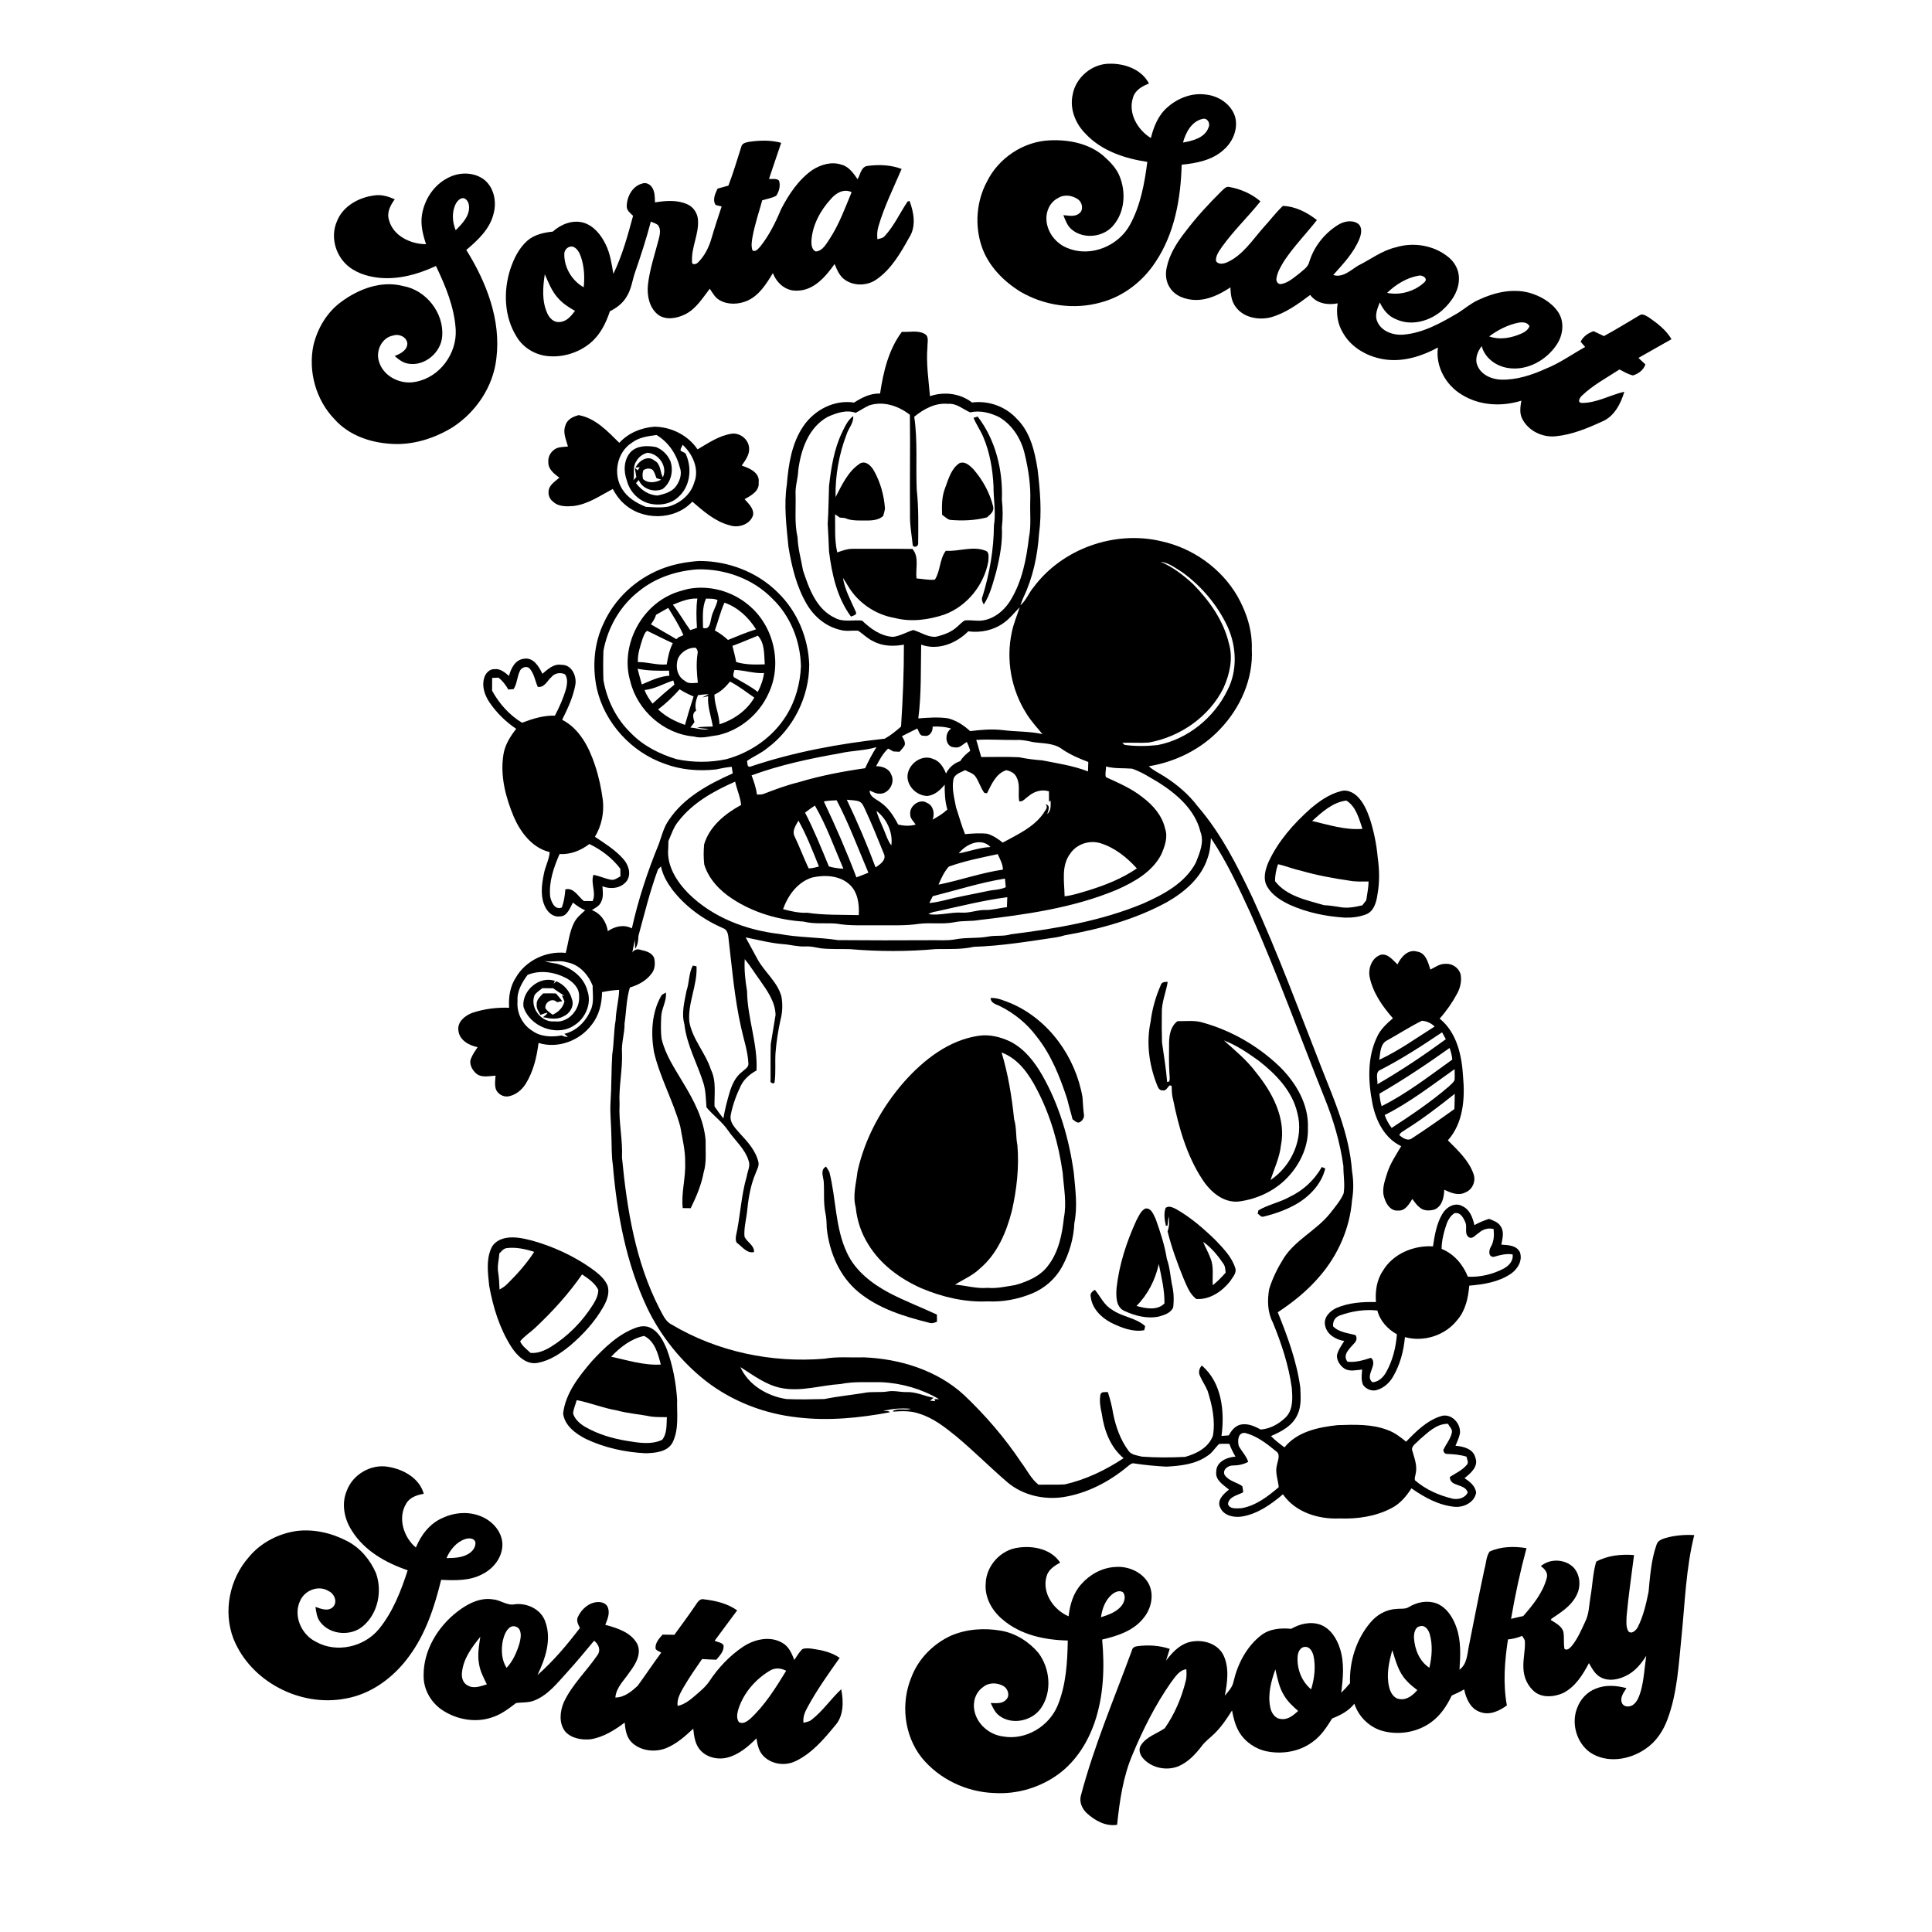 <?xml version="1.0" encoding="UTF-8" ?>
<!DOCTYPE svg PUBLIC "-//W3C//DTD SVG 1.1//EN" "http://www.w3.org/Graphics/SVG/1.1/DTD/svg11.dtd">
<svg width="1125pt" height="1125pt" viewBox="0 0 1125 1125" version="1.1" xmlns="http://www.w3.org/2000/svg">
<g id="#000000ff">
<path fill="#000000" opacity="1.00" d=" M 624.63 55.04 C 626.41 45.08 635.82 37.16 645.93 37.10 C 654.81 36.87 664.77 40.32 669.05 48.66 C 665.08 50.14 660.96 52.51 659.73 56.87 C 656.77 65.95 662.43 75.66 670.15 80.37 C 671.81 73.61 674.60 66.79 680.08 62.23 C 686.05 57.05 694.10 53.96 702.04 55.05 C 709.65 55.79 717.29 60.84 719.32 68.49 C 720.94 75.47 717.72 82.82 712.39 87.36 C 705.79 93.34 696.66 95.05 688.09 95.91 C 687.55 115.61 683.97 136.06 672.77 152.68 C 665.38 163.91 654.08 172.67 641.01 176.11 C 625.42 180.51 608.11 178.03 594.18 169.85 C 584.23 163.72 575.49 154.79 571.65 143.56 C 567.49 131.22 568.54 117.22 574.71 105.73 C 581.44 92.07 595.83 82.43 611.07 81.73 C 622.05 81.18 633.81 83.41 642.42 90.65 C 646.36 94.15 650.25 98.05 652.13 103.09 C 655.61 112.06 654.93 123.02 648.76 130.68 C 643.25 138.04 631.37 139.62 624.24 133.78 C 621.55 131.68 620.40 128.34 619.19 125.29 C 622.21 125.47 625.72 126.45 628.32 124.34 C 631.13 122.40 630.30 118.02 627.84 116.15 C 624.55 113.77 619.71 112.99 616.17 115.29 C 611.48 117.60 608.96 122.98 609.34 128.07 C 609.78 135.58 615.25 142.31 622.32 144.71 C 635.48 149.80 651.32 143.13 657.96 130.93 C 664.12 119.70 666.46 106.84 668.08 94.26 C 654.93 92.31 641.39 87.83 632.09 77.86 C 626.22 71.99 622.74 63.34 624.63 55.04 M 688.86 83.00 C 694.55 82.00 701.72 80.24 703.79 74.07 C 704.88 71.63 702.96 68.41 700.12 69.27 C 693.82 70.74 690.41 77.21 688.86 83.00 Z" />
<path fill="#000000" opacity="1.00" d=" M 431.67 85.41 C 432.09 83.35 434.36 82.97 436.08 82.60 C 442.30 81.69 448.77 81.48 454.89 83.16 C 452.56 90.17 450.09 97.14 447.79 104.15 C 449.67 104.52 452.15 103.62 453.62 105.18 C 454.61 108.12 453.67 111.52 451.97 114.01 C 449.46 115.37 446.56 115.79 443.85 116.62 C 441.91 123.69 439.52 130.65 438.20 137.87 C 437.75 140.52 437.25 143.32 438.23 145.91 C 440.17 146.81 441.45 144.83 442.64 143.63 C 447.90 137.06 451.64 129.45 454.87 121.72 C 459.36 113.11 464.98 104.62 473.05 98.97 C 477.99 95.83 484.17 93.93 489.93 95.87 C 494.33 96.95 496.92 100.91 499.39 104.35 C 501.02 101.59 501.42 96.88 505.39 96.59 C 511.94 95.73 518.78 96.02 525.01 98.37 C 520.27 109.49 514.82 120.37 511.46 132.02 C 510.72 134.38 510.71 136.86 510.89 139.30 C 512.43 138.89 514.21 138.69 515.28 137.34 C 520.71 131.40 524.04 123.94 528.51 117.33 C 528.79 117.25 529.34 117.09 529.61 117.01 C 532.21 123.72 533.58 132.03 529.37 138.39 C 524.42 147.31 519.08 156.59 510.58 162.58 C 505.21 166.48 497.44 166.73 491.98 162.92 C 488.84 160.76 487.39 157.11 485.99 153.73 C 480.76 161.09 473.84 169.28 463.99 169.25 C 457.53 169.52 452.22 164.80 450.06 159.02 C 446.23 165.30 442.05 172.13 435.01 175.18 C 430.01 177.29 423.88 177.59 419.08 174.82 C 416.40 173.35 414.94 170.58 413.30 168.13 C 409.10 173.58 405.34 179.84 398.96 183.03 C 394.09 185.43 387.54 186.67 382.95 183.07 C 378.05 179.00 376.66 172.05 377.28 165.98 C 378.29 156.74 381.36 147.92 383.66 138.96 C 384.29 136.38 384.93 133.25 383.08 131.01 C 381.87 130.06 380.34 129.66 378.98 129.03 C 376.42 138.81 373.30 148.44 369.99 157.99 C 368.19 162.92 367.75 168.37 364.82 172.84 C 362.62 176.65 359.00 179.32 355.13 181.26 C 352.85 188.18 349.47 195.00 343.76 199.72 C 337.01 205.36 327.90 208.19 319.15 207.38 C 311.76 206.74 304.71 202.56 300.88 196.17 C 293.57 184.58 293.02 169.74 297.09 156.91 C 299.14 150.75 302.08 144.61 306.99 140.23 C 311.08 136.61 316.60 135.41 321.88 134.87 C 326.58 130.61 333.26 127.91 339.59 129.61 C 345.72 131.37 349.98 136.76 352.66 142.28 C 355.34 147.64 356.16 153.62 357.16 159.46 C 362.39 148.73 365.51 137.14 368.64 125.67 C 367.06 124.09 364.84 122.58 364.95 120.06 C 365.01 114.53 368.24 108.38 373.91 106.89 C 376.13 106.05 378.64 107.27 379.77 109.26 C 381.41 111.80 381.28 114.95 381.40 117.85 C 387.59 116.84 394.27 116.31 400.16 118.92 C 403.79 120.47 406.21 124.18 406.43 128.09 C 407.03 136.28 402.55 143.92 402.97 152.08 C 402.62 154.66 405.56 153.99 406.63 152.64 C 410.45 148.81 412.91 143.76 414.36 138.58 C 416.17 132.41 418.18 126.31 420.21 120.21 C 419.01 119.97 417.83 119.67 416.67 119.32 C 414.76 116.29 416.48 112.70 417.85 109.83 C 419.95 109.26 422.05 108.66 424.15 108.09 C 427.01 100.65 429.24 92.99 431.67 85.41 M 483.86 115.83 C 477.74 122.50 473.10 130.96 472.49 140.12 C 472.41 142.36 472.63 145.43 475.02 146.44 C 479.12 146.13 481.13 141.93 483.20 138.94 C 488.67 130.54 492.07 121.10 495.90 111.90 C 491.42 109.69 486.77 112.36 483.86 115.83 M 328.59 147.98 C 328.48 155.77 333.06 163.49 339.88 167.27 C 340.54 161.41 340.19 155.38 338.34 149.75 C 337.52 147.41 336.34 144.82 333.93 143.77 C 331.23 142.82 328.50 145.25 328.59 147.98 M 317.23 159.70 C 316.09 167.18 315.46 175.25 318.64 182.34 C 319.86 185.22 322.54 187.95 325.93 187.50 C 329.96 187.28 332.60 183.97 334.82 181.02 C 331.12 178.94 327.47 176.60 324.72 173.31 C 321.21 169.40 319.34 164.42 317.23 159.70 Z" />
<path fill="#000000" opacity="1.00" d=" M 260.64 103.68 C 267.23 100.06 276.05 100.02 282.11 104.76 C 287.62 109.32 289.23 117.28 287.51 124.02 C 285.48 133.13 278.39 139.77 271.52 145.54 C 283.25 164.32 291.92 186.52 289.00 209.01 C 287.11 225.23 277.23 239.87 263.67 248.73 C 252.79 255.43 239.94 259.45 227.08 258.40 C 215.14 257.61 202.95 253.27 194.84 244.16 C 183.96 232.95 179.32 216.25 182.52 201.00 C 184.92 191.12 190.41 181.77 198.73 175.74 C 208.85 168.27 221.99 163.24 234.61 166.54 C 248.07 168.80 258.68 182.30 257.47 195.92 C 256.80 205.31 247.28 213.33 237.89 211.79 C 234.74 211.36 232.17 209.34 229.83 207.34 C 233.05 205.97 237.16 204.10 237.19 200.00 C 236.86 196.25 232.41 194.21 229.07 195.36 C 222.42 196.42 218.71 204.16 220.62 210.29 C 223.04 219.24 233.41 224.24 242.16 222.29 C 256.02 219.72 266.16 205.86 265.36 191.94 C 264.59 178.88 259.44 166.56 253.86 154.89 C 242.60 160.09 229.96 163.52 217.53 161.30 C 210.67 160.13 203.76 157.17 199.42 151.53 C 194.52 145.28 192.94 136.42 196.13 129.04 C 199.49 120.08 208.96 114.87 218.08 113.79 C 222.16 113.16 226.17 114.40 229.86 116.05 C 227.37 119.46 225.14 123.61 226.46 127.96 C 228.81 137.34 239.07 142.20 248.09 142.19 C 246.26 136.72 244.79 130.91 245.71 125.11 C 247.11 116.24 252.52 107.81 260.64 103.68 M 265.47 118.55 C 262.97 123.33 263.33 129.19 265.36 134.09 C 268.42 130.88 271.89 127.57 272.91 123.08 C 273.44 120.57 273.24 117.37 270.93 115.79 C 268.71 114.43 266.49 116.74 265.47 118.55 Z" />
<path fill="#000000" opacity="1.00" d=" M 711.28 111.30 C 712.60 110.12 713.92 108.32 715.97 108.90 C 722.52 110.08 728.89 112.89 733.96 117.25 C 726.77 126.23 718.40 134.21 711.68 143.56 C 710.00 146.07 707.84 148.71 708.05 151.92 C 709.39 154.30 712.62 153.62 714.68 152.68 C 723.76 148.52 729.21 139.82 735.61 132.60 C 739.46 128.43 742.87 123.82 747.00 119.92 C 754.26 120.11 761.21 123.71 766.84 128.15 C 760.59 136.09 753.47 143.38 747.84 151.81 C 745.92 154.97 743.87 158.25 743.30 161.97 C 742.87 163.59 744.14 165.77 746.00 165.40 C 750.08 164.72 753.25 161.76 756.45 159.35 C 758.67 157.36 761.61 155.67 762.37 152.56 C 765.04 143.69 771.18 135.94 779.01 131.03 C 782.42 128.89 787.14 127.84 790.72 130.21 C 793.42 132.20 792.73 136.05 791.71 138.76 C 788.45 147.05 782.18 153.59 776.34 160.14 C 781.89 161.90 786.44 157.35 790.80 154.69 C 798.14 151.04 804.79 145.82 812.96 143.97 C 823.24 140.86 835.01 142.86 843.38 149.69 C 847.08 152.66 849.56 157.20 849.54 162.01 C 849.66 169.45 845.08 176.02 839.72 180.77 C 832.60 186.98 821.95 190.03 813.05 185.95 C 808.51 184.25 805.40 180.37 803.45 176.08 C 802.16 179.50 800.37 183.35 801.90 187.00 C 804.19 192.91 811.17 195.32 817.07 194.87 C 828.80 193.93 839.24 187.95 849.18 182.12 C 853.04 179.66 856.53 176.60 860.74 174.71 C 869.85 170.38 880.41 167.83 890.38 170.44 C 896.96 172.30 903.38 175.95 907.30 181.69 C 911.10 187.34 910.21 195.07 906.54 200.56 C 900.51 209.77 889.27 216.05 878.13 214.29 C 871.20 213.23 864.62 208.53 862.79 201.54 C 860.37 204.66 858.66 208.92 860.28 212.80 C 862.41 218.22 868.50 220.88 874.02 221.07 C 883.05 221.31 891.84 218.43 899.99 214.75 C 908.18 211.51 915.36 206.31 923.03 202.05 C 922.14 201.03 921.25 200.00 920.39 198.98 C 921.91 195.90 924.75 193.97 927.91 192.84 C 929.92 193.81 931.95 194.75 933.98 195.71 C 940.97 191.91 947.74 187.71 954.59 183.67 C 956.43 182.25 958.51 183.96 960.18 184.86 C 965.17 188.33 970.20 192.17 973.31 197.52 C 966.86 201.09 960.49 204.79 954.07 208.42 C 955.41 209.69 956.75 210.95 958.12 212.21 C 957.00 215.47 954.07 217.63 950.87 218.61 C 948.04 217.98 945.55 216.42 942.99 215.15 C 935.64 219.98 927.71 224.12 921.32 230.24 C 920.02 231.36 918.11 234.30 921.02 234.64 C 929.73 234.70 937.52 230.03 945.84 228.08 C 943.80 235.16 939.84 242.73 932.61 245.59 C 924.16 249.45 915.38 253.10 906.05 254.02 C 898.23 254.92 889.83 250.89 886.33 243.72 C 884.68 240.47 885.32 236.74 885.88 233.32 C 874.48 236.89 861.44 236.24 851.17 229.79 C 841.86 224.25 835.78 213.27 837.30 202.36 C 828.10 207.35 817.57 210.72 807.02 209.39 C 797.08 208.09 787.18 202.90 782.11 193.99 C 778.88 188.84 777.95 182.57 778.92 176.63 C 773.15 177.81 766.61 176.76 762.93 171.75 C 755.87 177.04 748.51 182.42 739.88 184.80 C 732.73 186.57 723.92 184.91 719.47 178.59 C 717.02 175.37 716.60 171.24 716.46 167.33 C 710.39 171.38 703.45 174.81 695.99 174.67 C 690.45 174.52 684.41 172.49 681.29 167.63 C 678.94 164.22 678.48 159.84 679.35 155.86 C 680.93 148.05 685.34 141.20 690.18 135.01 C 696.56 126.55 703.76 118.75 711.28 111.30 M 807.70 170.53 C 815.28 172.11 823.75 169.68 829.37 164.41 C 831.86 162.27 828.33 159.94 826.11 160.51 C 819.12 161.70 812.75 165.66 807.70 170.53 M 867.15 195.89 C 873.37 198.13 880.19 196.79 886.07 194.17 C 887.98 193.30 889.88 192.02 890.60 189.94 C 889.46 187.52 886.31 187.50 884.06 187.92 C 877.90 189.19 872.17 192.15 867.15 195.89 Z" />
<path fill="#000000" opacity="1.00" d=" M 525.15 193.23 C 529.59 193.52 534.54 192.14 538.58 194.51 C 541.13 196.07 539.95 199.50 540.06 201.94 C 539.23 211.57 540.70 221.13 541.52 230.70 C 549.72 227.90 559.09 229.00 566.00 234.38 C 575.61 233.10 585.58 236.71 592.11 243.88 C 599.93 251.59 602.50 262.72 604.17 273.18 C 605.68 285.70 606.73 298.42 605.01 310.98 C 604.14 323.71 601.43 336.46 595.89 348.00 C 595.25 349.46 594.69 350.95 594.19 352.47 C 597.56 349.60 599.04 345.24 601.88 341.91 C 618.55 319.50 649.03 308.71 676.13 315.14 C 694.48 319.11 711.10 330.88 720.55 347.15 C 725.85 356.49 729.30 367.17 728.92 378.00 C 729.85 395.20 722.29 412.17 710.54 424.48 C 699.64 436.15 684.64 443.63 668.94 446.19 C 671.59 448.62 674.88 450.15 677.90 452.06 C 685.31 456.76 692.15 462.51 697.44 469.57 C 711.04 485.30 720.43 504.04 729.32 522.70 C 744.19 555.19 756.56 588.74 769.59 621.99 C 777.26 641.35 785.79 660.90 787.28 681.94 C 788.22 687.56 788.24 693.27 787.28 698.90 C 786.04 715.07 779.23 730.64 768.68 742.90 C 761.68 751.26 753.13 758.17 744.04 764.14 C 749.76 778.28 755.10 792.75 757.16 807.94 C 757.37 813.20 757.88 818.78 755.54 823.70 C 752.77 830.12 746.20 833.63 740.07 836.21 C 742.45 838.69 745.21 840.76 747.96 842.80 C 755.38 833.60 767.68 831.06 778.83 829.86 C 788.58 829.54 798.67 829.12 807.95 832.68 C 812.01 834.13 815.47 836.78 818.78 839.49 C 824.56 833.49 830.85 827.21 838.99 824.64 C 845.07 822.63 850.85 828.91 850.11 834.78 C 849.55 837.23 848.52 839.55 847.54 841.87 C 852.13 842.25 857.85 843.62 859.11 848.80 C 861.10 853.88 856.34 857.92 852.79 860.72 C 855.81 862.73 859.16 865.30 859.55 869.20 C 858.56 874.86 852.36 877.88 847.05 877.41 C 837.77 876.56 829.38 871.88 821.87 866.64 C 818.95 871.24 815.35 875.54 810.43 878.10 C 801.17 883.03 790.41 884.58 780.02 884.19 C 767.76 884.76 754.30 880.63 747.06 870.13 C 740.11 876.00 732.29 881.60 723.11 883.08 C 718.53 883.80 712.70 882.62 710.60 878.00 C 708.30 873.74 712.54 869.77 715.66 867.40 C 712.40 864.64 707.56 861.96 708.21 856.95 C 708.21 851.17 714.47 848.49 719.42 848.21 C 718.02 845.83 716.79 843.34 715.85 840.75 C 713.86 840.72 711.87 840.64 709.89 840.83 C 707.51 843.04 705.89 846.07 703.02 847.77 C 696.06 852.71 687.31 853.57 679.05 854.03 C 672.95 853.66 666.85 853.14 660.82 852.21 C 659.22 851.65 657.97 852.84 656.83 853.73 C 646.05 862.77 633.08 869.58 619.09 871.77 C 607.71 873.44 595.58 870.66 586.70 863.20 C 576.48 854.42 566.98 844.84 556.63 836.22 C 550.11 830.94 543.31 825.61 535.16 823.14 C 530.41 821.48 525.30 821.59 520.36 821.98 L 519.81 821.69 C 522.84 819.72 527.06 821.49 530.49 820.35 C 525.03 819.89 519.51 820.15 514.23 821.70 C 515.48 821.86 517.37 821.25 518.17 822.37 C 500.53 825.67 482.40 827.50 464.50 825.35 C 445.19 823.29 426.37 816.06 410.99 804.13 C 396.54 792.76 384.76 778.05 376.79 761.47 C 364.59 735.47 359.25 706.82 356.87 678.38 C 355.99 672.62 356.25 666.78 355.99 660.99 C 355.91 654.65 355.13 648.33 355.50 642.00 C 356.13 632.65 355.93 623.27 356.51 613.92 C 357.58 607.30 357.33 600.55 358.51 593.95 C 358.69 588.03 360.37 582.31 360.53 576.40 C 357.17 576.57 353.84 577.02 350.56 577.72 C 350.50 584.43 348.84 591.24 344.62 596.58 C 337.73 605.97 324.83 610.86 313.59 607.30 C 312.54 615.57 310.59 623.94 306.12 631.09 C 303.87 634.69 300.28 637.66 296.03 638.41 C 293.12 638.89 290.06 637.18 288.85 634.51 C 287.88 631.89 288.37 629.05 288.57 626.35 C 284.78 626.52 280.20 627.82 277.08 624.92 C 274.80 622.79 272.88 619.24 274.37 616.16 C 275.29 613.85 276.76 611.82 278.11 609.76 C 273.10 608.77 267.45 605.67 266.92 600.04 C 266.20 594.95 270.86 591.31 275.10 589.74 C 281.97 587.47 289.25 586.54 296.47 586.82 C 296.03 580.68 296.99 574.36 300.43 569.14 C 306.20 559.25 318.12 553.63 329.42 554.87 C 330.99 548.93 331.52 542.62 334.38 537.09 C 335.86 534.24 338.42 532.20 340.73 530.06 C 338.13 528.94 335.79 527.34 333.61 525.56 C 331.82 528.70 330.38 533.64 325.98 533.62 C 322.35 534.19 319.26 531.51 317.67 528.51 C 314.46 522.49 315.35 515.28 316.70 508.87 C 317.46 504.53 319.79 500.59 320.08 496.16 C 310.02 493.80 303.26 484.86 299.27 475.87 C 294.44 464.38 291.11 451.69 293.17 439.19 C 294.10 433.61 297.14 428.77 300.58 424.40 C 294.47 420.28 289.12 415.03 284.99 408.93 C 282.27 404.86 280.46 399.68 281.92 394.82 C 282.64 392.08 285.03 389.47 288.05 389.64 C 291.38 389.25 294.01 391.62 296.39 393.57 C 297.57 389.14 299.99 384.14 305.13 383.58 C 310.63 382.66 313.85 388.14 315.83 392.35 C 319.01 389.69 322.47 386.32 327.03 387.15 C 332.93 386.95 335.97 393.78 335.00 398.88 C 333.70 406.01 330.54 412.66 327.35 419.12 C 337.54 424.39 343.00 435.16 346.47 445.60 C 348.68 452.21 350.13 459.05 351.04 465.95 C 351.86 473.32 350.25 480.90 346.44 487.27 C 352.19 491.13 358.22 494.85 362.85 500.08 C 365.91 503.43 367.78 508.85 365.00 512.93 C 361.73 517.31 355.62 518.03 350.79 516.04 C 350.99 519.08 351.54 522.33 350.02 525.15 C 349.13 527.57 346.62 528.65 344.61 529.95 C 349.90 531.89 353.08 536.80 353.94 542.20 C 358.06 539.37 363.32 538.13 367.94 540.60 C 371.65 523.80 377.09 507.39 383.62 491.49 C 385.35 486.76 386.45 481.71 389.44 477.55 C 398.17 464.38 412.62 456.62 426.68 450.35 C 426.53 449.39 426.22 447.46 426.07 446.50 C 422.96 446.79 419.89 447.41 416.84 448.05 C 406.78 449.15 396.46 448.30 386.95 444.71 C 367.67 437.93 352.18 421.10 347.57 401.13 C 344.77 388.26 345.86 374.35 351.71 362.46 C 358.16 348.48 370.22 337.34 384.45 331.57 C 391.61 328.62 399.34 327.20 407.04 326.66 C 423.92 326.59 440.96 333.01 452.95 345.05 C 464.22 355.96 470.66 371.39 471.21 387.00 C 471.18 405.90 461.88 424.51 446.65 435.74 C 443.09 438.70 438.74 440.45 434.99 443.10 C 435.32 444.25 434.87 446.84 436.85 446.44 C 462.18 437.89 488.63 433.03 515.17 430.14 C 518.60 428.24 521.76 425.66 524.68 423.07 C 525.72 407.20 526.38 391.29 526.34 375.38 C 520.38 376.47 513.96 376.37 508.51 373.40 C 505.23 371.91 502.70 369.28 499.76 367.29 C 496.22 366.99 492.58 367.82 489.12 366.74 C 481.05 364.86 474.24 359.21 470.02 352.19 C 463.85 341.88 461.01 330.01 459.09 318.26 C 457.92 306.23 456.36 294.06 458.19 282.01 C 459.15 270.27 461.05 257.94 467.88 248.04 C 474.30 238.65 485.85 232.64 497.32 234.42 C 501.87 231.51 506.89 228.93 512.47 229.16 C 514.35 216.58 517.38 203.60 525.15 193.23 M 506.20 236.03 C 503.42 237.25 500.94 239.01 498.26 240.40 C 492.85 238.40 487.04 240.49 482.04 242.70 C 470.77 248.83 466.30 261.97 464.81 273.97 C 464.65 278.73 462.96 283.30 463.27 288.09 C 463.50 296.36 462.56 304.74 464.41 312.89 C 464.63 319.43 466.48 325.73 467.59 332.15 C 471.08 342.67 475.31 354.70 486.12 359.76 C 491.03 362.51 496.72 360.81 501.99 361.37 C 506.94 366.14 512.93 370.47 520.05 370.84 C 524.20 370.33 527.84 368.06 531.78 366.85 C 536.17 368.13 540.24 371.15 544.98 370.78 C 549.52 369.70 554.16 368.06 557.59 364.76 C 558.98 363.57 560.20 362.14 561.82 361.26 C 564.20 361.04 566.59 361.38 568.98 361.42 C 577.15 361.87 584.44 356.18 588.48 349.46 C 595.18 338.48 597.68 325.56 599.15 312.96 C 600.55 306.07 599.67 299.00 599.91 292.03 C 600.29 282.67 598.84 273.32 596.66 264.23 C 594.64 255.62 589.56 247.48 581.86 242.91 C 576.66 240.34 570.68 238.79 564.91 240.13 C 560.69 238.25 556.97 234.72 552.02 235.16 C 544.64 234.43 537.89 238.17 532.36 242.66 C 534.44 256.70 533.19 270.98 533.81 285.12 C 534.95 295.41 534.73 305.80 534.65 316.13 C 535.00 317.85 532.70 319.28 531.52 317.70 C 530.85 311.49 529.71 305.30 529.89 299.03 C 529.70 279.87 530.09 260.70 529.82 241.54 C 523.24 236.36 514.43 233.38 506.20 236.03 M 675.82 327.12 C 682.95 330.17 689.15 334.94 694.80 340.19 C 704.32 349.85 712.57 361.53 715.65 374.93 C 718.11 383.52 716.01 392.66 712.44 400.62 C 704.17 417.32 687.28 429.04 669.09 432.36 C 663.89 432.78 658.66 432.31 653.45 432.53 L 654.89 433.76 C 661.21 434.62 667.69 434.54 674.04 433.86 C 691.69 430.45 706.98 417.88 714.79 401.83 C 720.63 390.51 720.06 376.56 714.91 365.11 C 709.06 352.50 699.83 341.51 688.61 333.34 C 684.59 330.85 680.65 327.70 675.82 327.12 M 372.27 344.08 C 361.21 352.55 353.86 365.38 351.38 379.01 C 351.18 384.68 351.19 390.36 351.37 396.03 C 353.39 407.55 358.80 418.59 367.27 426.75 C 374.52 434.30 384.09 439.12 394.02 442.09 C 403.55 444.07 413.41 444.11 422.94 442.08 C 437.16 438.20 450.04 429.27 457.84 416.67 C 463.22 408.11 465.94 398.06 466.38 388.01 C 466.09 373.36 460.31 358.66 449.63 348.47 C 438.36 336.95 422.01 331.12 406.05 331.55 C 393.91 332.41 381.81 336.36 372.27 344.08 M 584.55 362.64 C 578.59 367.01 571.10 368.58 563.82 367.62 C 556.84 374.66 546.10 378.98 536.39 375.36 C 536.10 389.69 536.58 404.07 534.73 418.33 C 540.50 417.91 546.35 417.41 552.10 418.29 C 556.96 419.53 561.25 422.36 564.91 425.73 C 571.24 424.95 577.66 424.39 584.03 425.15 C 591.67 426.14 599.45 425.77 607.02 427.47 C 603.80 423.57 600.33 419.85 597.69 415.52 C 588.82 401.55 585.64 384.08 589.23 367.91 C 590.23 362.99 592.25 358.38 593.75 353.61 C 590.72 356.66 588.10 360.15 584.55 362.64 M 303.01 390.15 C 301.09 393.60 301.22 397.92 299.10 401.25 C 298.32 401.32 296.77 401.45 295.99 401.52 C 294.52 398.87 292.65 396.47 290.28 394.58 C 289.35 394.62 287.50 394.71 286.58 394.75 C 286.53 397.22 286.53 399.70 286.54 402.19 C 290.70 409.74 296.59 416.40 304.01 420.86 C 310.11 418.52 316.48 416.52 323.12 416.71 C 325.80 411.63 328.13 406.33 329.69 400.79 C 330.28 398.13 330.70 394.99 328.99 392.64 C 326.44 391.38 322.99 391.88 321.16 394.19 C 318.65 396.36 317.10 400.54 313.13 399.95 C 311.60 396.49 311.07 392.43 308.58 389.49 C 307.06 387.57 304.24 388.41 303.01 390.15 M 543.06 423.10 C 543.34 425.99 541.18 429.29 537.94 428.38 C 535.40 428.75 535.15 425.79 534.11 424.22 C 531.14 425.71 528.13 427.14 525.19 428.69 C 526.14 430.28 527.30 432.00 526.79 433.96 C 526.01 435.39 524.83 436.54 523.78 437.76 C 522.56 437.69 521.35 437.62 520.14 437.56 C 519.15 436.96 518.17 436.33 517.09 435.94 C 514.07 438.80 512.06 442.51 510.16 446.17 C 513.63 446.13 517.67 447.44 518.94 451.02 C 521.53 455.68 517.43 462.58 511.99 462.14 C 509.96 462.20 508.20 461.03 506.39 460.32 C 506.37 464.15 510.31 465.30 512.80 467.27 C 517.40 470.45 520.44 475.24 522.98 480.12 C 526.34 480.95 529.83 481.12 533.20 480.15 C 531.93 478.24 529.85 476.52 530.01 474.02 C 529.48 469.24 535.66 464.73 539.87 467.55 C 543.54 469.11 544.42 473.85 543.04 477.27 C 546.09 475.60 549.11 473.79 551.65 471.38 C 550.24 466.67 550.05 461.76 550.10 456.88 C 547.55 460.08 544.26 463.03 540.01 463.49 C 534.32 463.38 529.10 458.78 528.45 453.08 C 527.83 445.66 536.28 438.80 543.32 441.92 C 547.22 443.13 549.42 446.86 550.86 450.42 C 552.59 446.96 555.48 444.39 559.16 443.19 C 560.62 440.77 562.72 438.91 564.95 437.21 C 564.47 435.41 563.79 433.69 562.96 432.04 C 560.69 433.31 558.87 435.85 555.92 435.16 C 550.23 435.25 549.65 426.86 553.86 424.26 C 550.36 423.15 546.70 422.94 543.06 423.10 M 568.45 430.86 C 569.55 434.14 570.33 437.51 571.36 440.82 C 578.72 440.85 586.10 440.57 593.45 440.95 C 597.89 441.89 602.38 442.40 606.90 442.76 C 615.85 444.51 625.00 445.87 633.54 449.19 C 633.59 447.35 633.64 445.52 633.71 443.69 C 628.46 441.75 623.29 439.48 618.63 436.36 C 613.81 432.57 607.32 432.98 601.58 432.13 C 598.46 431.44 595.30 430.73 592.08 430.88 C 584.20 431.04 576.32 430.33 568.45 430.86 M 489.00 438.65 C 471.61 441.72 454.24 445.39 437.64 451.50 C 439.00 455.12 440.30 458.80 440.75 462.66 C 442.16 462.68 443.62 462.77 444.95 462.18 C 451.54 459.63 458.20 457.15 465.08 455.49 C 477.71 451.68 490.75 449.19 503.78 447.33 C 505.70 443.09 507.89 438.99 510.37 435.06 C 503.42 437.16 496.04 437.02 489.00 438.65 M 644.05 446.32 C 644.09 448.35 643.34 450.56 643.96 452.52 C 651.42 455.94 659.08 459.21 665.52 464.41 C 671.48 468.92 676.73 474.98 678.42 482.44 C 680.19 487.49 678.25 492.82 676.23 497.49 C 671.04 507.67 660.49 513.56 650.43 518.05 C 624.96 528.75 597.29 532.54 570.09 535.74 C 565.37 536.59 560.52 535.99 555.82 537.00 C 548.96 538.38 541.93 537.07 535.04 537.96 C 527.05 539.18 518.96 538.69 510.92 538.80 C 502.96 538.69 494.94 539.23 487.06 537.83 C 480.68 537.32 474.18 538.23 467.90 536.63 C 453.31 535.70 438.77 531.46 426.49 523.41 C 419.16 518.64 412.63 511.88 410.07 503.34 C 409.64 499.46 409.66 495.51 410.02 491.64 C 413.16 481.15 422.26 473.77 431.54 468.74 C 431.13 464.04 429.04 459.73 428.08 455.14 C 415.75 460.58 403.43 467.35 395.06 478.22 C 392.22 481.57 390.96 485.82 389.21 489.76 C 389.17 491.16 389.14 492.57 389.12 493.98 C 388.12 504.07 394.04 513.33 400.86 520.25 C 414.93 534.19 434.44 541.63 453.88 543.85 C 465.12 545.99 476.69 545.68 488.01 547.43 C 505.99 547.59 523.98 547.58 541.97 547.48 C 546.70 547.38 551.49 547.86 556.18 547.00 C 562.53 545.73 569.07 546.58 575.43 545.36 C 579.80 544.51 584.36 545.40 588.66 544.03 C 614.81 540.77 641.19 536.31 665.67 526.12 C 677.53 520.84 690.11 514.23 696.37 502.25 C 698.56 496.65 701.35 490.36 699.01 484.35 C 695.93 471.66 685.48 462.55 674.92 455.80 C 669.82 452.82 664.80 449.48 659.17 447.59 C 654.12 447.18 648.99 447.67 644.05 446.32 M 555.15 453.91 C 554.14 459.35 555.73 464.76 556.69 470.09 C 558.46 475.29 559.83 480.63 561.94 485.71 C 566.25 485.35 570.61 485.00 574.92 485.50 C 578.25 486.49 581.19 488.49 583.89 490.66 C 592.37 485.98 601.86 481.82 607.58 473.62 C 608.37 471.98 610.69 470.25 608.81 468.33 C 612.02 468.97 610.32 471.99 609.79 474.07 C 612.17 472.06 611.80 468.98 611.77 466.19 L 610.84 466.88 C 610.81 464.84 610.81 462.81 610.80 460.78 C 606.63 459.49 602.11 460.80 598.90 463.64 C 597.17 464.66 595.73 467.01 593.51 466.61 C 592.61 462.09 594.24 457.17 592.07 452.92 C 591.17 450.35 588.43 448.94 585.92 448.49 C 579.85 450.49 577.40 456.71 574.75 461.90 C 574.37 461.86 573.60 461.77 573.21 461.73 C 571.11 458.96 570.19 455.51 568.30 452.61 C 567.00 450.27 564.17 449.68 562.00 448.46 C 559.46 449.84 555.84 450.63 555.15 453.91 M 493.09 465.68 C 499.24 478.55 504.87 491.69 509.84 505.06 C 512.40 503.43 516.33 500.73 514.70 497.19 C 511.18 488.51 507.69 479.81 503.74 471.31 C 502.89 469.58 502.20 467.51 500.28 466.70 C 497.99 465.85 495.47 466.01 493.09 465.68 M 479.72 466.67 C 486.59 481.16 493.03 495.88 498.68 510.89 C 501.02 510.02 503.36 509.14 505.67 508.18 C 499.66 494.06 494.33 479.61 487.18 466.00 C 484.68 466.08 482.18 466.23 479.72 466.67 M 468.79 473.19 C 474.03 483.34 478.29 493.96 482.66 504.52 C 485.40 505.33 488.25 505.69 491.10 505.86 C 485.77 493.52 481.30 480.74 474.51 469.08 C 472.55 470.38 470.64 471.75 468.79 473.19 M 510.37 472.17 C 511.42 476.20 513.38 479.91 514.91 483.77 C 516.12 486.67 517.04 489.75 519.03 492.26 C 520.04 484.64 516.36 476.83 510.37 472.17 M 462.67 486.98 C 465.60 493.12 467.98 499.50 470.86 505.66 C 472.91 505.65 474.89 505.09 476.86 504.57 C 473.24 495.51 469.69 486.36 464.93 477.83 C 463.44 480.55 461.08 483.78 462.67 486.98 M 705.11 488.02 C 704.89 491.93 704.56 495.86 703.21 499.57 C 699.55 511.13 689.76 519.46 679.55 525.29 C 661.09 535.37 640.53 541.02 619.91 544.64 C 618.35 545.13 616.75 545.54 615.14 545.79 C 599.15 548.16 583.16 550.83 566.99 551.33 C 559.78 552.98 552.35 552.54 545.02 552.65 C 528.40 554.15 511.60 554.12 494.97 552.69 C 489.30 552.51 483.61 552.84 477.96 552.20 C 474.99 551.70 472.03 550.93 468.99 551.12 C 464.58 551.35 460.31 550.06 455.94 549.77 C 448.56 549.18 441.42 547.26 434.19 545.85 C 436.54 550.10 438.82 554.40 441.16 558.66 C 445.29 566.16 452.69 571.70 455.01 580.21 C 455.84 584.83 455.66 589.67 454.41 594.21 C 453.05 600.39 452.11 606.67 451.59 612.98 C 451.20 618.69 451.85 624.47 451.03 630.15 C 451.01 631.61 447.93 630.47 448.70 629.11 C 448.76 622.08 448.60 615.04 448.80 608.02 C 449.69 602.34 450.74 596.67 451.61 591.00 C 451.44 583.23 446.65 576.76 442.40 570.64 C 439.44 566.62 436.88 562.32 433.66 558.50 C 433.30 564.74 433.96 570.93 435.00 577.08 C 435.16 592.70 441.28 607.67 440.52 623.34 C 436.71 625.42 433.23 628.34 431.32 632.33 C 428.75 637.63 426.70 643.25 425.55 649.04 C 424.55 653.60 428.25 656.98 430.92 660.11 C 435.48 664.97 440.20 670.23 441.68 676.93 C 442.02 679.16 440.71 681.17 440.00 683.20 C 437.18 689.83 435.90 696.94 435.18 704.07 C 434.73 709.39 433.11 714.61 433.50 720.00 C 434.82 723.33 439.28 724.99 439.07 729.07 C 435.07 729.99 432.45 726.27 429.64 724.12 C 428.17 723.25 428.42 721.39 428.50 719.97 C 431.11 708.36 431.50 696.30 434.87 684.83 C 435.30 681.93 437.04 678.94 435.95 676.02 C 433.88 668.96 427.96 664.16 423.94 658.26 C 420.46 653.14 415.31 649.52 411.39 644.82 C 410.98 640.17 411.03 635.46 409.69 630.95 C 406.12 619.38 399.87 608.58 398.51 596.39 C 396.70 589.88 398.56 583.25 399.78 576.83 C 401.44 572.07 401.00 566.77 403.42 562.28 C 403.96 562.38 405.04 562.56 405.58 562.66 C 406.17 573.68 400.40 583.97 401.39 594.97 C 403.21 605.19 410.81 613.04 413.95 622.80 C 417.23 629.51 415.88 637.07 416.06 644.25 C 417.69 646.65 419.41 648.99 421.22 651.26 C 422.11 645.97 423.44 640.77 424.99 635.63 C 426.36 631.36 428.32 627.02 431.98 624.23 C 433.50 622.70 436.17 621.55 435.77 618.99 C 435.42 612.13 433.13 605.58 431.68 598.92 C 427.62 581.16 426.19 563.00 424.06 544.98 C 423.77 543.09 423.01 541.10 421.01 540.48 C 409.52 535.45 399.04 527.90 391.38 517.90 C 388.44 513.87 385.87 509.45 384.88 504.51 C 384.44 504.95 383.58 505.83 383.14 506.26 C 378.48 518.88 375.28 532.00 371.76 544.97 C 371.61 547.56 371.49 550.25 369.83 552.43 C 369.76 550.68 369.73 548.94 369.66 547.21 C 369.24 549.69 368.60 552.14 368.23 554.63 C 369.17 552.96 371.26 552.43 373.01 553.10 C 376.08 553.76 379.81 554.70 380.96 558.04 C 381.63 561.11 381.38 564.66 379.23 567.14 C 376.18 571.20 371.54 573.58 366.78 575.02 C 364.67 581.85 364.72 588.99 363.67 596.00 C 363.79 601.75 361.75 607.29 362.19 613.05 C 362.56 623.08 360.20 632.98 360.78 643.03 C 360.19 653.40 362.68 663.63 362.18 674.00 C 365.06 704.03 370.00 734.70 383.95 761.86 C 385.86 765.28 387.33 769.41 391.06 771.26 C 417.66 787.11 449.31 793.74 480.06 791.17 C 487.64 789.83 495.37 790.62 503.02 790.38 C 524.13 791.25 545.73 797.88 561.49 812.44 C 573.89 824.22 585.11 837.25 594.61 851.49 C 597.97 855.86 600.33 861.11 604.77 864.56 C 609.85 864.43 614.94 864.65 620.03 864.37 C 632.32 861.57 643.79 856.04 654.27 849.10 C 646.51 842.72 642.89 832.72 641.54 823.05 C 640.69 819.40 640.08 815.61 640.82 811.90 C 641.55 810.11 643.60 810.76 645.09 810.59 C 646.41 814.67 647.52 818.82 648.17 823.08 C 649.72 830.74 652.36 838.33 657.05 844.67 C 658.75 847.27 662.15 847.42 664.90 848.19 C 673.26 848.83 681.68 848.74 690.07 848.35 C 696.76 846.49 703.69 842.97 706.28 836.05 C 707.79 827.22 705.85 818.28 703.17 809.85 C 701.88 806.75 699.90 804.00 698.61 800.92 C 697.76 798.89 698.36 796.70 699.80 795.15 C 711.48 805.04 713.20 821.87 711.28 836.14 C 712.67 836.03 714.07 835.92 715.48 835.83 C 716.99 833.17 718.99 830.52 722.07 829.62 C 726.29 828.57 730.47 830.41 734.09 832.43 C 739.77 832.01 745.06 828.98 749.00 824.98 C 753.14 820.39 752.64 813.70 752.18 807.98 C 750.38 794.90 746.16 782.25 741.17 770.07 C 738.03 764.14 737.90 757.05 739.05 750.58 C 741.00 744.22 744.03 738.19 747.55 732.55 C 754.44 721.86 766.61 716.39 774.46 706.59 C 777.31 702.91 780.49 699.32 782.37 695.02 C 783.29 689.70 782.20 684.31 782.25 678.96 C 780.34 665.20 776.36 651.78 771.12 638.91 C 756.87 603.29 743.85 567.17 728.30 532.08 C 721.35 517.02 714.43 501.80 705.11 488.02 M 558.28 496.92 C 564.47 495.78 570.44 493.49 576.78 493.22 C 571.25 487.44 562.43 491.56 558.28 496.92 M 623.13 497.15 C 617.81 504.25 619.81 513.66 619.91 521.89 C 624.64 521.42 629.13 519.82 633.67 518.52 C 643.59 515.44 653.38 511.58 661.99 505.68 C 656.22 499.29 649.21 493.65 640.90 491.03 C 634.43 489.01 626.91 491.44 623.13 497.15 M 325.84 497.31 C 322.45 505.06 319.52 513.51 320.35 522.07 C 321.07 525.31 322.97 530.06 327.15 528.43 C 328.39 525.04 328.94 521.47 329.21 517.88 C 334.20 516.65 336.61 522.10 339.98 524.67 C 341.67 524.68 343.38 524.68 345.08 524.69 C 347.34 519.76 343.83 514.54 345.54 509.42 C 349.10 510.06 352.38 511.69 355.94 512.30 C 357.96 512.59 359.59 511.13 361.28 510.29 C 361.25 508.80 361.23 507.33 361.22 505.86 C 356.55 499.66 350.15 494.80 343.18 491.47 C 338.26 495.25 332.12 497.72 325.84 497.31 M 552.44 504.65 C 549.79 507.68 548.04 511.42 546.51 515.12 C 559.09 512.60 571.28 508.24 584.01 506.37 C 583.92 503.10 582.28 500.25 580.97 497.36 C 571.37 499.42 561.69 501.29 552.44 504.65 M 455.96 529.40 C 460.57 530.63 465.23 531.71 470.04 531.49 C 479.97 532.97 490.05 532.60 500.07 532.87 C 500.39 526.64 499.60 519.65 494.80 515.15 C 489.07 509.75 480.29 509.30 472.97 510.96 C 464.46 513.55 458.85 521.35 455.96 529.40 M 543.14 521.85 C 542.46 523.17 541.80 524.50 541.14 525.84 C 544.09 525.56 547.01 524.98 549.88 524.26 C 558.19 522.08 566.67 520.68 575.05 518.85 C 578.58 518.06 582.34 518.19 585.67 516.61 C 585.50 514.93 585.33 513.26 585.18 511.60 C 570.92 513.89 557.12 518.33 543.14 521.85 M 545.11 530.75 C 543.49 530.96 541.99 531.48 540.60 532.29 C 547.13 533.31 553.51 531.02 560.03 531.42 C 564.78 531.76 569.27 529.69 574.01 529.89 C 578.17 529.92 582.19 528.64 586.32 528.27 C 586.40 526.32 586.47 524.37 586.55 522.43 C 572.58 524.26 558.87 527.74 545.11 530.75 M 317.24 559.57 C 320.04 560.94 323.33 560.59 326.21 561.78 C 333.46 564.03 340.17 569.42 342.08 577.02 C 344.66 584.43 340.85 593.11 334.28 597.12 C 324.10 603.98 308.21 597.69 304.79 586.09 C 303.87 576.78 314.12 568.06 323.13 571.15 C 322.93 571.57 322.51 572.41 322.30 572.83 C 322.72 572.47 323.56 571.76 323.98 571.41 C 328.47 573.25 331.86 577.23 333.06 581.93 C 334.55 585.95 331.68 590.34 327.95 591.89 C 324.35 593.88 320.06 593.14 316.25 592.29 C 317.09 591.41 318.47 590.92 318.71 589.62 C 317.36 590.01 316.01 590.44 314.71 590.98 C 313.72 589.09 312.23 587.24 312.51 584.99 C 312.26 582.19 314.58 580.30 316.28 578.46 C 318.75 578.39 321.23 578.40 323.71 578.48 C 325.01 579.91 326.25 581.41 327.38 582.99 C 326.36 583.19 325.35 583.39 324.34 583.59 C 321.67 580.69 317.07 583.65 317.58 587.16 C 318.68 588.70 320.29 589.76 321.80 590.87 C 325.13 589.34 327.84 586.78 328.68 583.11 C 328.32 582.24 327.60 580.50 327.24 579.63 C 327.58 579.68 328.26 579.77 328.60 579.82 C 326.37 578.44 324.23 576.94 322.08 575.47 C 319.98 575.45 317.89 575.43 315.80 575.42 C 314.25 576.65 312.55 577.76 311.32 579.34 C 308.30 586.66 315.16 595.57 322.97 594.76 C 331.05 595.79 337.92 587.71 337.20 579.95 C 337.38 575.41 333.77 571.91 330.14 569.78 C 323.25 566.05 314.61 564.59 307.21 567.68 C 303.91 572.13 300.93 577.27 301.36 583.02 C 300.76 589.73 304.13 596.61 309.85 600.17 C 314.79 603.78 321.24 604.00 327.05 602.93 C 328.16 603.50 329.40 603.82 330.67 603.74 C 329.98 603.13 329.27 602.59 328.59 602.01 C 335.52 600.44 341.00 594.95 343.78 588.57 C 346.11 584.05 345.01 578.80 345.10 573.95 C 342.48 567.39 337.21 561.52 329.98 560.31 C 325.80 558.95 321.45 560.45 317.24 559.57 M 431.14 796.06 C 435.79 806.54 446.90 813.00 457.96 814.67 C 465.29 815.01 472.63 814.83 479.97 814.66 C 487.56 813.12 495.31 812.37 502.97 811.13 C 507.58 810.12 512.34 811.02 516.99 810.23 C 520.63 809.58 524.26 810.70 527.93 810.61 C 533.38 810.39 538.37 812.94 543.64 813.94 C 542.94 814.48 542.23 815.03 541.53 815.58 C 542.54 815.67 543.55 815.78 544.57 815.90 L 544.06 814.73 L 546.79 814.70 C 536.54 808.72 524.86 805.35 513.02 804.85 C 505.15 804.95 497.19 804.33 489.42 805.92 C 477.85 806.63 466.29 810.58 454.68 808.19 C 445.82 806.39 438.61 800.75 431.14 796.06 M 826.47 838.41 C 824.98 840.15 822.33 841.51 822.16 843.96 C 823.35 848.49 825.44 853.13 824.38 857.92 C 824.25 859.27 823.48 860.63 823.97 862.00 C 830.22 867.42 838.01 870.82 846.01 872.72 C 849.25 873.30 853.24 872.28 854.64 869.02 C 853.05 863.71 844.18 865.90 844.25 860.03 C 847.62 857.84 851.49 856.13 854.09 852.99 C 855.44 851.62 854.18 849.73 853.94 848.21 C 850.34 847.10 846.59 846.77 842.85 846.64 C 841.43 846.77 840.43 845.56 840.49 844.23 C 842.10 840.77 844.77 837.75 845.49 833.92 C 845.65 832.01 843.92 830.65 843.16 829.08 C 836.31 828.98 831.32 834.31 826.47 838.41 M 721.32 841.96 C 723.05 845.11 725.67 847.74 726.83 851.22 C 724.14 852.74 721.12 853.30 718.07 853.35 C 715.31 853.17 711.63 855.76 713.09 858.84 C 715.44 862.43 720.10 863.03 723.41 865.41 C 723.63 866.57 723.80 867.74 723.93 868.94 C 720.75 870.69 715.42 871.47 715.07 875.85 C 716.13 878.99 720.29 878.29 722.92 878.22 C 731.29 876.78 738.29 871.36 744.61 865.99 C 744.22 861.68 742.35 857.40 743.55 853.06 C 744.01 850.43 745.85 846.87 742.98 845.00 C 737.62 840.62 731.87 836.12 725.04 834.40 C 720.77 833.98 720.60 838.97 721.32 841.96 Z" />
<path fill="#000000" opacity="1.00" d=" M 329.18 247.92 C 330.08 244.32 333.67 242.54 336.99 241.73 C 346.80 243.51 353.83 251.18 360.62 257.86 C 365.86 252.13 373.38 249.03 381.04 248.47 C 390.91 248.57 400.62 253.43 406.19 261.67 C 412.44 257.98 418.68 253.68 426.01 252.55 C 430.99 251.86 435.99 255.93 436.21 260.97 C 436.51 264.85 433.94 268.08 431.91 271.12 C 436.37 272.57 442.58 275.20 441.76 280.98 C 442.32 286.02 437.24 288.60 433.57 290.68 C 435.86 293.22 439.04 296.08 438.54 299.86 C 436.94 305.39 429.98 307.63 424.88 305.88 C 416.35 303.67 409.66 297.70 403.14 292.10 C 392.87 303.20 373.82 303.29 362.99 292.97 C 360.39 290.67 358.50 287.73 356.81 284.73 C 349.51 288.58 342.47 293.57 334.06 294.64 C 329.92 294.98 325.18 295.15 321.97 292.05 C 319.46 290.24 318.79 286.78 319.93 284.01 C 321.21 281.50 323.63 279.92 325.73 278.17 C 322.74 275.94 319.11 273.23 319.30 269.05 C 318.93 265.29 321.54 261.74 325.08 260.65 C 326.93 260.25 328.83 260.18 330.71 260.00 C 329.70 256.09 327.61 251.99 329.18 247.92 M 367.94 257.79 C 359.19 263.35 356.79 276.09 362.26 284.73 C 365.38 289.83 370.66 292.99 376.09 295.13 C 380.42 295.37 384.81 295.79 389.11 295.01 C 395.98 293.18 402.25 287.97 404.24 280.99 C 407.39 273.17 403.34 264.37 397.47 258.96 C 397.27 260.12 395.88 261.26 396.42 262.51 C 397.57 263.31 399.37 263.52 399.66 265.15 C 402.99 273.11 401.81 283.27 395.19 289.22 C 390.49 293.81 383.27 294.72 377.16 292.93 C 371.22 290.98 366.57 285.94 365.04 279.88 C 362.99 274.44 363.17 267.74 367.20 263.24 C 371.02 259.31 376.99 259.39 382.00 260.32 C 385.67 261.77 388.74 264.73 390.30 268.37 C 392.41 273.99 390.74 281.22 385.78 284.79 C 380.77 286.91 374.05 284.78 371.94 279.51 C 371.40 280.11 370.87 280.71 370.35 281.32 C 373.33 285.36 377.89 288.43 383.02 288.53 C 386.56 287.72 390.41 286.71 392.99 283.97 C 395.64 280.76 397.43 276.28 395.84 272.17 C 393.95 264.46 389.18 257.39 382.30 253.31 C 377.30 253.98 372.08 254.62 367.94 257.79 M 370.53 268.58 C 368.21 271.80 369.58 275.97 368.84 279.61 C 369.41 279.01 369.97 278.40 370.53 277.80 C 370.31 276.46 369.88 273.78 369.67 272.44 C 370.22 272.91 370.76 273.38 371.31 273.87 L 372.54 272.05 C 371.93 272.10 370.70 272.20 370.08 272.25 C 371.90 268.39 377.13 264.85 381.02 268.15 C 384.84 270.06 384.28 274.69 385.97 277.94 C 388.93 271.67 383.57 264.08 377.01 263.64 C 374.30 264.33 371.86 266.10 370.53 268.58 M 374.56 273.90 C 374.09 275.53 374.01 277.27 374.43 278.93 C 377.34 281.64 381.76 281.07 385.00 279.31 C 384.31 279.09 382.94 278.64 382.25 278.42 C 381.59 276.81 381.22 275.02 380.09 273.67 C 378.45 272.40 376.14 272.67 374.56 273.90 Z" />
<path fill="#000000" opacity="1.00" d=" M 566.90 243.28 C 567.69 243.02 568.48 242.78 569.29 242.55 C 579.81 256.26 584.07 273.95 583.39 291.01 C 583.97 296.35 584.03 301.67 583.39 307.01 C 583.87 315.87 582.15 324.64 580.02 333.20 C 578.15 339.62 576.56 346.30 572.86 351.97 C 571.96 350.50 571.33 348.79 572.17 347.14 C 576.28 333.82 578.66 319.94 578.77 305.98 C 580.02 298.33 578.47 290.68 578.52 283.00 C 578.03 273.24 576.38 263.42 572.53 254.38 C 570.91 250.55 568.43 247.15 566.90 243.28 Z" />
<path fill="#000000" opacity="1.00" d=" M 490.28 251.89 C 491.99 248.42 493.60 244.65 496.82 242.29 C 497.19 246.30 494.11 249.31 492.96 252.93 C 488.52 264.54 486.30 277.05 486.55 289.46 C 490.33 282.25 493.93 274.15 501.11 269.69 C 504.52 268.25 507.36 271.47 508.91 274.12 C 512.65 280.80 514.75 288.36 515.31 295.97 C 515.21 297.51 514.65 298.96 514.29 300.44 C 510.61 303.72 505.54 303.00 500.99 303.08 C 497.94 303.10 494.81 302.95 492.01 301.65 C 491.26 301.58 489.76 301.45 489.02 301.39 C 488.33 300.90 486.95 299.93 486.26 299.45 C 486.43 306.85 485.83 314.39 487.52 321.67 C 490.58 320.59 493.71 319.45 497.02 319.57 C 508.44 319.60 519.87 319.49 531.30 319.65 C 535.43 324.39 532.98 331.12 533.69 336.81 C 537.23 337.07 540.79 337.90 544.36 337.54 C 547.67 332.44 547.02 325.64 550.74 320.72 C 558.34 321.24 566.17 317.83 573.57 320.57 C 576.41 321.33 575.52 324.68 575.50 326.87 C 573.03 340.66 563.11 353.00 549.88 357.88 C 540.68 360.91 530.62 362.34 521.11 359.86 C 509.89 358.00 499.60 351.03 493.81 341.23 C 492.83 339.64 491.88 338.03 490.85 336.48 C 491.95 343.50 495.46 349.75 498.30 356.15 C 499.35 358.11 496.76 358.44 495.51 359.01 C 487.41 348.08 484.40 334.37 482.74 321.12 C 482.51 315.75 482.32 310.37 481.96 305.01 C 482.47 297.67 482.47 290.31 482.75 282.97 C 483.96 272.37 485.65 261.62 490.28 251.89 Z" />
<path fill="#000000" opacity="1.00" d=" M 558.62 269.74 C 561.83 268.32 564.68 271.09 566.77 273.19 C 572.19 279.42 576.36 286.93 578.31 294.97 C 579.01 297.83 576.56 299.64 574.70 301.28 C 567.64 303.09 560.33 303.37 553.09 302.72 C 551.36 302.12 550.02 300.79 548.59 299.73 C 548.35 294.44 548.41 289.04 550.38 284.04 C 552.30 278.94 553.84 272.96 558.62 269.74 Z" />
<path fill="#000000" opacity="1.00" d=" M 400.64 342.94 C 412.99 340.55 426.24 344.18 435.84 352.28 C 450.73 364.46 455.83 386.91 447.32 404.22 C 441.89 415.97 430.97 425.10 418.33 428.03 C 413.57 428.60 408.75 430.25 403.98 428.86 C 386.52 427.39 371.15 413.67 367.02 396.75 C 361.28 377.37 371.91 354.97 390.12 346.47 C 393.44 344.80 397.06 343.88 400.64 342.94 M 391.82 352.13 C 395.49 356.84 398.42 362.07 401.91 366.90 C 403.23 366.53 404.54 366.08 405.83 365.57 C 405.49 359.89 405.27 354.18 406.07 348.52 C 401.05 348.31 396.37 350.27 391.82 352.13 M 411.09 348.57 C 408.70 353.97 409.36 359.90 409.37 365.64 C 413.36 366.84 413.50 362.62 414.17 359.93 C 414.82 356.23 417.14 353.10 417.82 349.43 C 415.72 348.41 413.34 348.67 411.09 348.57 M 421.84 350.94 C 419.50 356.16 418.20 361.75 416.25 367.11 C 419.03 368.63 421.60 370.48 423.90 372.65 C 429.29 370.42 434.68 368.22 440.24 366.45 C 435.92 359.56 429.64 353.58 421.84 350.94 M 382.01 358.00 C 381.46 360.07 380.27 361.85 379.00 363.54 C 383.90 366.48 388.93 369.21 393.82 372.19 C 394.19 371.88 394.93 371.27 395.30 370.97 C 396.20 370.63 397.08 370.28 397.94 369.85 C 395.58 364.26 392.25 359.15 389.11 353.98 C 386.75 355.34 384.36 356.63 382.01 358.00 M 374.23 371.74 C 372.83 376.22 371.19 380.76 371.45 385.53 C 377.11 385.45 382.56 387.44 388.24 386.90 C 388.91 382.65 389.82 378.40 391.76 374.52 C 386.71 372.29 381.85 369.67 376.85 367.34 C 375.34 368.28 374.92 370.21 374.23 371.74 M 426.49 376.08 C 427.23 379.20 428.13 382.29 428.66 385.47 C 434.06 387.14 439.72 387.04 445.32 386.85 C 444.90 381.26 445.40 374.50 441.29 370.16 C 436.35 372.13 431.49 374.28 426.49 376.08 M 394.94 383.12 C 393.17 387.69 394.10 393.78 398.68 396.37 C 400.76 398.41 403.75 397.68 406.36 397.58 C 405.76 392.05 405.31 386.45 406.15 380.92 C 406.51 379.46 406.15 378.21 405.07 377.15 C 401.00 376.95 396.79 379.48 394.94 383.12 M 371.26 389.42 C 372.02 392.48 372.89 395.52 373.74 398.56 C 378.88 396.35 384.08 393.83 389.75 393.47 C 389.71 392.73 389.62 391.25 389.58 390.51 C 383.45 390.65 377.30 390.62 371.26 389.42 M 427.64 390.10 C 427.40 391.62 426.03 394.03 428.17 394.79 C 432.61 397.36 437.19 399.72 441.24 402.91 C 443.07 399.47 444.38 395.76 444.91 391.90 C 439.05 392.31 433.46 390.21 427.64 390.10 M 375.35 401.80 C 376.38 404.71 378.12 407.28 379.97 409.72 C 384.12 405.92 388.35 402.21 392.73 398.67 C 392.56 398.06 392.23 396.85 392.06 396.25 C 386.47 398.03 381.29 401.22 375.35 401.80 M 416.01 404.47 C 416.01 410.39 418.76 415.86 418.97 421.77 C 427.22 419.09 434.87 413.81 439.24 406.19 C 434.55 403.04 430.14 399.46 425.09 396.88 C 422.58 399.96 419.69 402.83 416.01 404.47 M 383.20 413.07 C 387.62 417.30 393.12 420.13 398.87 422.10 C 400.41 416.55 402.08 411.04 403.87 405.56 C 401.07 404.36 398.30 403.06 395.75 401.38 C 391.93 405.65 387.82 409.66 383.20 413.07 M 406.41 404.79 C 405.25 407.70 404.47 410.76 405.36 413.86 C 402.78 415.28 403.68 418.21 404.39 420.45 C 403.68 421.59 402.82 422.61 401.99 423.65 C 405.58 423.86 409.17 425.45 412.77 424.51 C 410.48 424.25 408.15 424.24 405.94 423.56 C 408.96 423.14 412.01 423.14 415.06 423.05 C 414.15 417.14 411.84 411.46 412.35 405.38 L 409.05 406.14 C 410.21 405.39 411.49 404.89 412.73 404.31 C 410.60 404.16 408.50 404.57 406.41 404.79 Z" />
<path fill="#000000" opacity="1.00" d=" M 780.53 460.77 C 784.04 459.52 787.74 461.27 790.31 463.66 C 794.00 467.25 796.05 472.12 797.71 476.91 C 799.99 484.07 801.52 491.47 802.20 498.95 C 803.23 506.26 803.44 513.71 802.07 520.99 C 801.46 525.40 799.98 530.73 795.36 532.47 C 791.45 533.97 787.16 534.44 783.00 534.33 C 772.05 533.63 761.11 531.39 751.07 526.88 C 746.01 524.44 740.83 521.35 737.93 516.36 C 735.20 511.81 736.77 506.24 738.75 501.73 C 744.31 489.77 753.22 479.70 762.98 470.98 C 768.16 466.60 773.86 462.48 780.53 460.77 M 764.06 478.06 C 773.68 480.29 783.38 483.48 793.37 482.64 C 791.31 476.70 789.69 469.73 784.00 466.17 C 776.11 467.08 769.75 472.91 764.06 478.06 M 744.18 503.24 C 743.11 506.43 742.41 509.74 742.47 513.13 C 749.29 521.93 760.91 524.12 770.99 527.08 C 774.37 527.23 777.71 527.79 781.04 528.33 C 785.16 528.93 789.28 528.09 793.29 527.16 C 794.04 526.18 794.80 525.20 795.57 524.23 C 796.09 520.60 796.86 516.99 796.93 513.31 C 793.25 513.30 789.55 513.50 785.93 512.83 C 776.21 511.42 766.52 509.64 757.09 506.88 C 752.70 505.96 748.56 504.17 744.18 503.24 Z" />
<path fill="#000000" opacity="1.00" d=" M 813.77 561.58 C 815.74 557.34 819.88 552.56 825.09 554.09 C 830.25 554.76 831.57 560.45 832.91 564.59 C 835.78 563.13 838.63 561.00 842.03 561.25 C 846.28 561.01 850.64 564.55 850.71 568.92 C 850.98 572.29 850.08 575.66 848.47 578.61 C 845.65 583.82 842.26 588.74 838.30 593.14 C 848.35 601.21 851.25 614.75 851.95 626.98 C 853.12 639.73 852.05 654.02 843.10 664.01 C 848.87 669.83 855.29 675.69 858.04 683.64 C 859.52 687.81 857.45 692.74 853.28 694.34 C 849.24 696.48 844.76 694.57 840.99 692.80 C 840.85 697.10 839.84 702.26 835.48 704.24 C 832.67 705.11 829.16 705.23 826.80 703.20 C 824.99 701.84 823.73 699.94 822.38 698.17 C 820.53 701.20 818.20 705.25 814.06 704.91 C 810.06 705.27 807.35 701.51 806.31 698.11 C 804.23 693.05 806.33 687.69 807.85 682.80 C 809.66 677.24 813.00 672.40 815.92 667.41 C 806.42 662.97 801.30 652.90 799.26 643.06 C 796.66 630.12 796.00 615.96 801.86 603.78 C 803.84 599.35 807.49 596.05 811.09 592.94 C 805.01 586.01 799.45 578.12 797.55 568.94 C 796.55 563.83 798.88 557.53 804.20 555.91 C 808.32 555.22 811.06 559.16 813.77 561.58 M 807.74 605.80 C 803.60 607.84 803.79 613.22 803.14 617.12 C 814.54 611.83 824.76 604.41 835.37 597.76 C 833.46 595.76 830.75 594.62 828.03 594.37 C 821.05 597.77 814.53 602.06 807.74 605.80 M 803.98 622.90 C 800.49 624.15 802.33 628.57 802.07 631.35 C 815.84 623.41 829.06 614.52 841.90 605.14 C 841.16 603.79 840.44 602.45 839.71 601.11 C 828.12 608.89 816.41 616.53 803.98 622.90 M 803.25 636.84 C 803.42 639.30 803.77 641.75 804.54 644.11 C 819.28 636.73 832.32 626.53 845.67 616.99 C 845.45 614.66 844.90 612.40 844.09 610.23 C 830.86 619.67 817.32 628.69 803.25 636.84 M 806.30 649.29 C 807.23 651.99 808.64 654.50 810.36 656.79 C 821.83 649.30 833.24 641.63 843.63 632.68 C 844.82 631.54 846.15 630.49 846.98 629.05 C 847.18 626.88 847.06 624.71 847.03 622.55 C 833.76 631.91 820.88 642.00 806.30 649.29 M 818.66 657.64 C 817.34 658.68 815.38 659.29 814.83 661.04 C 816.76 662.53 819.41 664.56 821.89 663.04 C 830.37 657.52 838.66 651.71 846.88 645.81 C 847.00 642.85 847.09 639.89 847.09 636.93 C 837.92 644.23 828.61 651.40 818.66 657.64 Z" />
<path fill="#000000" opacity="1.00" d=" M 675.95 573.54 C 676.46 571.72 678.44 571.74 679.96 571.77 C 678.96 577.88 676.32 583.72 676.53 590.00 C 676.45 595.68 676.45 601.36 676.64 607.05 C 677.73 614.70 679.00 622.34 679.62 630.05 C 679.92 629.97 680.50 629.82 680.80 629.75 C 681.42 628.21 680.97 626.55 680.96 624.97 C 680.56 618.98 680.73 612.98 680.76 606.98 C 680.81 602.48 681.82 597.46 685.65 594.63 C 690.61 594.68 695.73 593.96 700.55 595.50 C 717.16 600.15 732.56 609.07 745.02 620.98 C 754.59 630.37 762.22 643.14 761.59 656.95 C 761.93 666.67 757.79 676.22 751.56 683.57 C 744.01 692.67 732.71 698.26 721.05 699.67 C 712.16 700.42 704.70 693.81 700.16 686.82 C 690.96 672.82 686.34 656.38 683.06 640.11 C 682.30 637.58 682.35 634.91 682.24 632.31 C 681.97 632.23 681.43 632.07 681.16 631.99 C 679.83 632.95 679.10 635.41 677.01 634.93 C 674.67 635.06 674.11 632.60 673.40 630.92 C 669.05 619.56 667.42 606.94 669.99 594.97 C 670.89 587.59 672.96 580.34 675.95 573.54 M 712.67 605.85 C 719.25 611.75 726.16 617.40 731.46 624.57 C 741.00 636.31 749.02 651.39 745.88 666.97 C 745.11 674.04 741.99 680.46 739.84 687.14 C 752.23 678.81 759.38 662.68 755.43 648.01 C 752.49 635.31 743.00 625.51 733.04 617.73 C 726.66 613.15 720.07 608.62 712.67 605.85 Z" />
<path fill="#000000" opacity="1.00" d=" M 385.11 579.73 C 385.76 578.86 386.83 578.51 387.74 577.99 C 388.33 582.92 385.17 587.21 385.02 592.05 C 384.86 596.38 384.66 600.75 385.29 605.05 C 387.45 614.25 392.88 622.14 397.60 630.18 C 403.92 640.55 409.84 651.68 410.88 663.98 C 410.74 670.27 411.58 676.72 409.71 682.83 C 408.36 690.10 405.43 696.92 402.20 703.53 C 400.65 703.51 399.11 703.49 397.56 703.47 C 396.57 694.56 399.36 685.88 398.96 677.00 C 399.13 669.87 397.29 662.92 396.11 655.94 C 392.03 641.06 384.25 627.47 380.77 612.42 C 378.93 601.44 379.45 589.57 385.11 579.73 Z" />
<path fill="#000000" opacity="1.00" d=" M 576.85 581.13 C 581.08 580.88 584.92 582.84 588.78 584.26 C 610.83 593.79 626.32 615.52 630.34 638.94 C 630.61 642.31 630.71 645.69 631.17 649.05 C 631.51 650.89 630.17 652.68 628.62 653.53 C 626.93 654.11 625.79 652.53 624.53 651.74 C 623.57 647.78 622.34 643.90 621.42 639.93 C 617.17 627.03 612.10 614.10 603.50 603.42 C 598.06 596.12 590.81 590.19 582.70 586.09 C 580.44 584.84 576.92 584.37 576.85 581.13 Z" />
<path fill="#000000" opacity="1.00" d=" M 569.77 603.15 C 576.16 602.16 582.74 603.81 588.49 606.61 C 596.59 610.80 602.39 618.27 606.86 626.03 C 616.81 643.46 622.52 663.10 625.27 682.87 C 626.13 692.55 627.58 702.42 625.61 712.08 C 625.22 720.97 622.72 729.76 618.47 737.56 C 614.63 744.63 608.29 750.20 600.86 753.23 C 592.72 756.58 583.85 758.24 575.04 757.79 C 561.83 758.40 548.67 755.27 536.55 750.16 C 524.19 744.68 512.67 736.29 505.59 724.57 C 501.49 718.08 499.04 710.65 498.28 703.03 C 496.41 696.11 498.56 689.14 499.31 682.25 C 503.58 662.69 513.56 644.61 526.74 629.63 C 538.08 616.99 552.51 605.69 569.77 603.15 M 583.23 612.87 C 587.02 625.51 589.19 638.60 590.52 651.71 C 592.01 656.65 591.42 661.88 592.44 666.92 C 593.49 679.70 592.06 692.57 589.22 705.03 C 586.02 717.54 580.69 730.16 570.60 738.67 C 566.43 742.74 560.97 744.97 556.11 748.05 C 562.46 748.51 568.64 750.50 575.06 749.91 C 580.53 750.42 585.82 749.09 591.17 748.28 C 598.33 746.24 605.72 743.18 610.28 736.99 C 616.45 729.02 618.49 718.84 619.52 709.04 C 621.23 700.38 619.43 691.65 618.81 682.99 C 616.44 666.08 611.67 649.36 603.69 634.21 C 599.10 625.36 592.97 616.49 583.23 612.87 Z" />
<path fill="#000000" opacity="1.00" d=" M 769.69 679.54 C 770.35 679.81 771.02 680.10 771.70 680.39 C 769.51 689.58 762.40 696.86 754.38 701.41 C 748.56 704.63 742.24 706.89 735.79 708.42 C 734.33 708.97 733.42 707.36 732.37 706.71 C 732.47 706.23 732.67 705.26 732.77 704.78 C 738.49 701.41 745.16 700.20 750.95 696.94 C 758.82 693.23 765.41 687.12 769.69 679.54 Z" />
<path fill="#000000" opacity="1.00" d=" M 479.66 688.08 C 479.37 685.05 477.48 681.20 481.00 679.29 C 481.68 680.38 482.48 681.45 482.99 682.66 C 486.91 698.16 486.26 714.84 493.20 729.54 C 498.17 740.26 508.01 747.67 518.20 753.08 C 527.11 757.66 536.48 761.26 545.56 765.50 C 545.56 766.86 545.58 768.23 545.61 769.61 C 544.11 770.30 542.50 770.80 540.89 770.19 C 526.40 766.58 511.51 761.99 499.83 752.30 C 488.76 743.18 482.90 729.12 481.41 715.11 C 481.33 712.08 481.25 709.04 480.59 706.08 C 479.40 700.14 480.07 694.07 479.66 688.08 Z" />
<path fill="#000000" opacity="1.00" d=" M 839.96 706.71 C 842.24 702.88 847.23 699.86 851.55 702.35 C 855.90 704.31 857.57 709.06 858.53 713.38 C 861.25 711.88 864.12 710.66 867.09 709.74 C 869.58 710.77 872.44 711.63 873.88 714.14 C 876.05 717.34 874.85 721.27 874.22 724.74 C 878.05 725.00 882.96 725.09 884.98 729.04 C 886.84 733.90 883.69 739.12 879.66 741.79 C 872.57 746.58 863.90 747.92 855.55 748.63 C 854.94 755.71 853.40 763.06 848.61 768.59 C 841.58 777.64 829.11 781.63 818.08 778.60 C 817.39 786.55 815.31 794.50 811.28 801.44 C 809.29 804.98 806.13 807.97 802.22 809.24 C 799.18 810.47 795.49 809.02 793.70 806.39 C 792.46 803.58 792.94 800.44 793.18 797.49 C 789.83 797.75 786.13 798.81 783.01 797.04 C 780.43 795.34 778.30 792.32 778.51 789.13 C 779.21 786.07 781.12 783.48 782.76 780.86 C 777.85 780.08 772.65 777.10 771.62 771.88 C 770.51 767.16 774.45 763.30 778.38 761.55 C 785.57 758.52 793.49 757.99 801.20 758.19 C 800.75 751.89 801.62 745.38 805.21 740.04 C 811.13 730.07 823.11 725.07 834.42 725.76 C 835.39 719.23 836.51 712.45 839.96 706.71 M 842.49 712.29 C 840.85 717.10 839.48 722.09 839.44 727.22 C 846.64 730.13 851.91 736.31 854.73 743.43 C 861.96 743.76 869.18 742.06 875.58 738.70 C 878.64 737.08 881.36 734.14 880.78 730.42 C 877.04 729.88 873.42 730.78 869.89 731.86 C 866.49 732.07 866.88 727.91 868.18 725.93 C 869.98 722.79 870.08 719.17 869.72 715.65 C 866.53 714.85 863.33 715.82 860.97 718.04 C 859.25 719.00 857.55 721.65 855.41 720.51 C 852.52 718.67 854.40 714.77 853.39 712.06 C 852.32 709.35 850.39 705.55 846.84 706.48 C 844.79 707.86 843.40 710.03 842.49 712.29 M 780.26 765.96 C 777.47 766.89 775.96 769.40 776.26 772.32 C 779.71 775.89 784.84 776.16 789.35 777.46 C 790.42 779.14 789.84 781.14 788.40 782.37 C 785.92 785.27 781.52 788.90 784.64 792.92 C 789.21 793.44 793.61 792.14 797.91 790.77 L 798.38 790.67 C 802.70 794.71 794.36 800.99 799.17 804.89 C 802.82 804.72 805.61 801.88 807.25 798.84 C 810.97 792.16 812.84 784.54 813.42 776.96 C 808.06 774.02 803.56 769.13 802.04 763.11 C 794.67 762.30 787.20 763.47 780.26 765.96 Z" />
<path fill="#000000" opacity="1.00" d=" M 678.72 703.38 C 680.52 701.80 683.10 703.19 684.91 704.09 C 693.39 708.90 700.79 715.36 707.77 722.12 C 712.36 726.98 717.34 731.96 719.34 738.53 C 720.21 741.49 717.55 743.91 716.17 746.25 C 711.48 752.07 704.44 756.89 696.66 756.41 C 692.58 753.44 690.99 748.48 689.02 744.07 C 685.45 735.25 682.16 726.28 679.88 717.04 C 680.90 714.21 680.94 711.20 680.54 708.25 C 680.14 710.06 680.21 711.94 679.78 713.76 C 679.56 713.74 679.11 713.70 678.88 713.67 C 678.11 710.35 677.58 706.65 678.72 703.38 M 700.58 723.12 C 701.90 726.44 703.78 729.57 704.97 732.96 C 706.93 737.86 705.83 743.24 706.20 748.37 C 708.95 746.21 711.36 743.68 713.68 741.08 C 713.47 739.29 713.50 737.38 712.38 735.88 C 709.15 731.07 705.36 726.46 700.58 723.12 Z" />
<path fill="#000000" opacity="1.00" d=" M 661.70 710.67 C 663.10 708.19 664.24 705.05 666.93 703.73 C 670.46 703.24 671.72 707.35 672.97 709.86 C 675.67 717.43 678.20 725.14 679.46 733.10 C 681.14 737.77 681.48 742.75 682.34 747.60 C 683.49 752.07 683.70 756.77 683.13 761.34 C 681.69 764.59 677.99 765.72 674.86 766.61 C 668.04 768.08 660.90 766.20 654.70 763.34 C 649.65 761.03 649.86 754.67 650.17 750.00 C 651.67 736.35 656.01 723.12 661.70 710.67 M 674.76 736.07 C 672.75 745.19 668.42 753.80 661.78 760.43 C 666.98 761.94 673.91 763.28 678.05 758.99 C 678.20 751.28 676.31 743.59 674.76 736.07 Z" />
<path fill="#000000" opacity="1.00" d=" M 294.58 720.86 C 299.71 719.93 304.90 721.13 309.87 722.40 C 322.00 725.80 333.64 731.13 343.99 738.34 C 347.67 741.05 351.60 743.89 353.59 748.15 C 355.26 752.38 353.56 756.98 351.46 760.73 C 346.47 769.61 339.46 777.22 331.71 783.77 C 326.24 788.20 320.11 792.31 313.07 793.60 C 306.37 794.83 301.10 789.44 297.77 784.34 C 290.92 773.62 287.13 761.22 284.86 748.79 C 284.15 741.60 282.99 733.89 285.96 727.04 C 287.41 723.50 290.97 721.53 294.58 720.86 M 290.78 729.86 C 290.55 733.56 289.40 737.26 290.10 740.99 C 290.61 744.26 290.75 747.57 290.88 750.88 C 292.55 749.95 294.18 748.92 295.49 747.52 C 301.25 741.85 306.67 735.75 311.06 728.95 C 305.84 727.29 300.36 726.06 294.86 726.80 C 293.09 727.10 292.01 728.70 290.78 729.86 M 311.93 772.91 C 309.01 775.73 305.45 777.87 302.88 781.05 C 304.09 783.91 306.78 785.70 308.94 787.79 C 313.12 788.17 317.02 786.49 320.54 784.42 C 330.63 778.18 339.16 769.53 345.43 759.48 C 346.99 756.92 348.42 754.09 348.36 751.02 C 346.38 747.05 342.51 744.49 338.94 742.07 C 331.17 753.35 321.88 763.52 311.93 772.91 Z" />
<path fill="#000000" opacity="1.00" d=" M 635.13 755.06 C 634.58 753.10 636.10 751.94 637.54 751.04 C 640.78 754.95 642.90 759.99 647.50 762.60 C 653.41 766.89 661.34 767.21 666.83 772.21 C 666.69 772.80 666.43 773.99 666.30 774.58 C 659.50 775.81 652.85 773.08 646.87 770.14 C 641.10 767.14 635.82 761.77 635.13 755.06 Z" />
<path fill="#000000" opacity="1.00" d=" M 370.61 773.03 C 373.30 772.10 376.29 771.89 378.90 773.24 C 383.71 775.66 386.21 780.81 388.24 785.54 C 391.75 794.96 393.61 804.97 394.29 814.98 C 394.09 823.29 395.46 832.16 391.67 839.90 C 388.74 845.49 381.61 846.04 376.01 846.23 C 364.02 845.66 352.01 843.04 341.13 837.88 C 335.20 834.83 328.78 830.17 327.90 823.05 C 329.31 811.19 337.15 801.41 344.64 792.61 C 352.00 784.67 360.20 776.70 370.61 773.03 M 355.87 790.04 C 365.42 792.01 374.90 795.18 384.78 794.57 C 383.22 788.40 381.28 780.89 375.04 777.90 C 367.48 779.52 361.06 784.49 355.87 790.04 M 335.80 815.30 C 335.14 817.90 333.89 820.39 333.71 823.11 C 334.82 826.66 337.84 829.17 340.95 830.99 C 348.36 835.20 356.67 837.65 365.05 839.02 C 371.79 840.11 379.17 841.45 385.59 838.39 C 388.50 834.74 388.06 829.63 388.32 825.22 C 385.22 825.12 382.10 825.28 379.02 824.85 C 372.37 823.48 365.55 823.08 358.99 821.23 C 351.09 819.92 343.64 816.77 335.80 815.30 Z" />
<path fill="#000000" opacity="1.00" d=" M 201.96 867.97 C 205.48 858.49 216.11 852.32 226.08 854.13 C 234.86 855.57 244.25 860.71 246.76 869.84 C 242.84 870.51 238.60 871.86 236.52 875.56 C 231.44 883.86 235.03 895.18 242.15 901.12 C 245.18 893.80 250.37 886.97 257.85 883.84 C 264.96 880.52 273.50 879.96 280.73 883.24 C 287.00 885.98 292.29 891.99 292.55 899.06 C 292.69 906.70 287.38 913.47 280.72 916.71 C 273.41 920.59 264.90 920.30 256.88 919.93 C 253.04 935.56 247.94 951.30 238.25 964.38 C 229.34 976.69 216.21 986.54 201.00 989.11 C 174.78 994.10 145.83 979.14 135.90 954.13 C 129.84 938.34 133.66 919.47 144.79 906.84 C 151.74 898.32 162.11 892.98 172.92 891.46 C 183.04 890.27 193.40 892.75 202.35 897.47 C 209.88 901.41 215.57 908.31 218.93 916.03 C 222.66 926.42 220.17 939.28 211.66 946.64 C 204.67 952.99 192.24 952.13 186.51 944.53 C 184.51 942.02 184.14 938.75 183.70 935.70 C 186.88 936.79 190.95 938.51 193.83 935.82 C 196.75 933.02 194.78 928.01 191.42 926.52 C 185.69 922.81 177.53 925.93 174.85 931.96 C 170.49 940.75 175.51 951.94 184.05 956.05 C 196.01 962.75 212.06 959.05 220.65 948.59 C 228.75 938.65 233.51 926.46 237.39 914.36 C 224.69 910.07 212.09 902.98 204.87 891.28 C 200.44 884.51 198.68 875.58 201.96 867.97 M 259.98 907.29 C 264.31 907.22 268.92 907.13 272.74 904.84 C 275.11 903.45 277.15 900.90 276.81 898.01 C 276.13 895.50 272.96 895.53 270.96 896.17 C 265.77 897.86 262.10 902.42 259.98 907.29 Z" />
<path fill="#000000" opacity="1.00" d=" M 969.90 895.55 C 975.30 894.04 980.96 893.56 986.56 893.88 C 981.72 913.20 981.15 933.19 979.15 952.92 C 977.47 969.08 976.75 985.66 971.01 1001.04 C 968.55 1007.84 964.36 1014.20 958.29 1018.28 C 949.00 1024.82 935.51 1027.04 925.74 1020.31 C 917.94 1014.61 914.81 1003.37 918.42 994.43 C 920.28 989.43 924.20 985.17 929.23 983.29 C 934.91 980.92 941.26 981.45 947.08 982.99 C 945.49 985.53 943.15 988.45 944.44 991.63 C 945.48 994.09 948.82 994.15 950.79 992.82 C 953.51 990.95 954.52 987.59 955.48 984.60 C 957.27 977.93 957.61 970.99 958.60 964.18 C 955.64 968.89 951.93 973.40 946.79 975.83 C 942.36 978.05 936.83 979.17 932.25 976.78 C 928.84 975.09 927.03 971.57 925.25 968.42 C 921.63 975.28 917.21 982.42 910.00 985.95 C 905.09 988.02 898.92 988.74 894.29 985.63 C 889.66 982.34 887.12 976.61 887.07 971.01 C 886.83 965.95 888.18 960.98 887.95 955.94 C 887.96 954.61 886.91 953.64 886.34 952.57 C 883.71 953.68 880.92 954.36 878.09 954.64 C 876.13 967.32 875.14 980.37 877.45 993.08 C 873.08 996.24 867.48 998.97 862.04 996.95 C 856.31 995.17 853.67 989.14 852.59 983.72 C 850.26 985.07 847.83 986.26 845.34 987.31 C 842.55 993.18 838.86 998.81 833.55 1002.70 C 825.53 1008.69 814.67 1010.52 805.06 1007.93 C 797.36 1005.78 791.13 999.64 788.64 992.08 C 785.31 996.29 780.59 998.77 775.70 1000.66 C 772.56 1005.69 769.27 1010.83 764.32 1014.30 C 756.86 1019.92 746.92 1021.60 737.86 1019.84 C 731.15 1018.54 724.99 1014.35 721.50 1008.45 C 719.27 1004.63 718.20 1000.28 717.41 995.98 C 714.46 1000.73 711.29 1005.39 707.30 1009.35 C 704.82 1011.85 701.84 1013.86 699.76 1016.75 C 696.14 1021.47 691.89 1026.03 686.34 1028.44 C 679.28 1031.36 670.35 1029.51 665.38 1023.61 C 663.75 1021.61 662.80 1018.61 664.34 1016.30 C 667.50 1011.22 673.61 1009.58 678.25 1006.34 C 684.03 998.08 688.04 988.60 690.45 978.82 C 691.06 976.59 690.93 974.25 690.81 971.99 C 686.46 972.56 684.19 976.71 681.74 979.85 C 672.69 992.81 665.58 1007.04 659.50 1021.60 C 653.93 1034.56 651.96 1048.66 650.48 1062.58 C 643.90 1063.62 637.66 1060.20 632.96 1055.91 C 630.16 1053.36 628.36 1049.43 629.38 1045.64 C 637.01 1016.68 648.81 989.08 659.11 961.01 C 659.38 959.51 660.72 958.73 662.14 958.59 C 668.47 957.72 675.04 958.11 681.13 960.14 C 680.45 962.42 679.70 964.67 678.99 966.94 C 682.34 962.59 686.25 958.25 691.62 956.45 C 699.02 954.18 708.57 956.34 712.33 963.64 C 715.93 971.03 714.71 979.62 713.20 987.40 C 715.26 984.92 717.66 982.47 718.28 979.18 C 720.66 968.89 725.86 958.84 734.31 952.25 C 739.27 948.39 745.84 947.87 751.88 948.46 C 756.93 945.50 763.24 944.03 768.90 946.08 C 774.74 948.29 778.34 954.03 780.19 959.74 C 782.95 968.12 782.08 977.09 780.98 985.69 C 782.79 983.92 784.50 982.06 786.11 980.11 C 785.68 967.52 789.71 954.65 797.84 944.96 C 801.57 940.40 807.06 937.17 813.02 936.90 C 815.51 936.56 818.28 937.19 820.50 935.71 C 825.22 932.85 831.23 931.73 836.51 933.66 C 842.49 936.05 846.14 941.96 848.14 947.81 C 850.86 955.66 850.39 964.08 849.86 972.24 C 854.44 968.91 854.32 963.03 855.42 958.03 C 858.37 943.21 861.24 928.38 864.41 913.62 C 865.41 910.28 865.36 906.37 867.39 903.48 C 874.00 900.43 881.77 900.32 888.87 901.49 C 885.23 915.06 882.24 928.81 879.89 942.66 C 882.24 942.07 884.61 941.51 886.99 941.02 C 892.67 934.51 898.40 927.45 900.65 918.94 C 901.61 915.93 899.49 913.53 897.21 911.96 C 902.61 907.38 911.27 907.76 916.27 912.73 C 920.41 917.25 920.69 924.44 917.64 929.63 C 914.49 935.47 908.70 939.02 903.39 942.62 C 903.30 942.79 903.13 943.13 903.04 943.30 C 905.84 945.17 909.47 946.77 910.39 950.37 C 910.90 953.61 910.39 956.93 911.00 960.18 C 912.70 961.32 914.23 959.54 915.29 958.39 C 918.71 954.15 920.84 949.06 923.13 944.16 C 925.30 939.75 925.30 934.75 926.10 930.00 C 927.34 923.14 927.48 916.00 929.47 909.34 C 936.05 905.71 944.07 904.91 951.50 905.50 C 950.00 917.36 948.24 929.20 947.16 941.12 C 947.09 944.00 946.66 947.19 948.14 949.83 C 949.97 951.91 952.65 949.37 953.60 947.61 C 956.90 941.19 958.51 934.01 959.95 926.98 C 960.85 917.71 961.48 908.26 964.63 899.40 C 965.31 897.07 967.81 896.20 969.90 895.55 M 823.37 953.93 C 823.81 960.49 826.59 967.44 832.32 971.13 C 833.81 964.68 834.36 957.80 832.49 951.38 C 831.77 949.04 829.84 946.18 827.01 946.92 C 823.79 947.42 823.25 951.26 823.37 953.93 M 755.57 965.10 C 755.26 972.03 758.02 979.24 763.48 983.69 C 765.39 977.38 766.23 970.61 764.84 964.12 C 764.25 961.78 762.78 958.83 759.97 958.98 C 756.85 959.06 755.63 962.47 755.57 965.10 M 810.74 960.91 C 808.75 967.75 807.22 975.07 808.83 982.15 C 809.54 985.34 811.41 988.97 815.05 989.38 C 819.25 990.05 822.73 987.09 825.29 984.15 C 822.98 982.34 820.63 980.54 818.73 978.31 C 814.25 973.48 812.67 966.99 810.74 960.91 M 739.61 993.83 C 740.15 997.11 742.24 1000.73 745.93 1000.96 C 749.93 1001.58 753.17 998.77 755.92 996.29 C 752.84 993.61 749.77 990.80 747.70 987.23 C 744.83 982.66 743.85 977.27 742.65 972.09 C 740.17 978.98 738.17 986.48 739.61 993.83 Z" />
<path fill="#000000" opacity="1.00" d=" M 573.98 921.91 C 574.32 911.72 582.71 902.46 592.84 901.20 C 601.67 899.88 612.16 902.00 617.35 909.94 C 613.95 911.71 610.41 914.08 609.37 918.01 C 606.67 927.58 613.55 937.52 622.25 941.17 C 622.99 934.47 624.94 927.61 629.58 922.52 C 634.51 916.88 641.56 912.94 649.11 912.47 C 656.76 911.73 665.09 915.27 668.86 922.17 C 672.18 928.55 670.43 936.59 666.02 942.01 C 660.21 949.58 650.70 952.63 641.79 954.71 C 643.25 970.75 642.70 987.30 637.49 1002.67 C 633.53 1014.33 626.69 1025.31 616.74 1032.78 C 606.00 1040.79 592.37 1044.92 578.97 1044.07 C 562.82 1043.55 546.92 1036.01 536.68 1023.46 C 526.44 1010.47 524.38 991.87 530.69 976.69 C 534.71 966.00 543.27 957.34 553.55 952.54 C 562.71 948.53 573.13 947.85 582.91 949.55 C 591.43 951.03 599.09 955.93 604.65 962.46 C 611.41 971.46 612.74 984.87 606.33 994.41 C 601.29 1002.10 589.40 1004.73 581.94 999.09 C 579.42 997.28 578.15 994.36 576.87 991.66 C 579.90 991.69 583.58 992.28 585.85 989.73 C 588.30 987.41 586.92 983.26 584.26 981.75 C 580.62 979.71 575.67 979.59 572.41 982.42 C 568.06 985.38 566.32 991.08 567.38 996.11 C 568.95 1004.04 576.12 1010.13 584.04 1011.13 C 597.23 1013.54 610.94 1005.24 615.92 992.99 C 620.78 981.08 621.55 967.98 621.76 955.27 C 608.40 954.98 594.32 952.05 583.94 943.13 C 577.67 938.04 573.24 930.16 573.98 921.91 M 647.48 928.46 C 643.57 931.75 641.78 936.79 641.08 941.72 C 645.43 940.34 650.11 938.75 653.06 935.04 C 654.78 932.87 655.81 929.43 653.84 927.10 C 651.71 925.82 649.19 927.06 647.48 928.46 Z" />
<path fill="#000000" opacity="1.00" d=" M 266.41 938.38 C 272.26 933.90 279.53 930.04 287.14 931.34 C 291.61 931.67 295.39 935.25 300.01 934.12 C 307.20 933.38 315.15 937.19 317.53 944.33 C 321.37 954.75 317.52 965.89 312.96 975.40 C 322.25 967.28 330.19 957.74 337.69 947.98 C 336.68 945.98 335.40 943.68 336.54 941.45 C 338.62 937.00 342.92 933.12 348.01 932.88 C 350.36 932.73 353.13 933.64 353.98 936.07 C 355.26 939.46 353.70 942.98 352.45 946.13 C 359.35 947.99 367.25 950.42 370.97 957.07 C 373.83 962.84 370.14 969.01 366.68 973.59 C 363.57 978.32 358.82 982.48 358.32 988.46 C 363.54 988.45 367.82 984.92 371.41 981.51 C 376.02 975.17 380.38 968.63 385.04 962.31 C 383.96 961.53 382.34 961.30 381.74 960.01 C 381.36 956.69 383.81 954.13 385.80 951.84 C 388.09 951.86 390.39 951.89 392.69 951.93 C 396.77 946.28 400.97 940.72 404.85 934.93 C 406.08 933.18 407.35 930.64 409.97 931.29 C 416.71 932.07 423.66 933.71 429.26 937.72 C 424.84 943.58 420.54 949.53 416.14 955.40 C 417.81 956.25 420.21 956.30 421.29 958.00 C 421.80 961.36 419.11 964.07 417.12 966.45 C 414.34 966.36 411.56 966.25 408.80 966.07 C 405.14 971.35 401.47 976.63 398.22 982.17 C 396.29 985.59 394.03 989.23 394.58 993.35 C 398.44 992.56 401.58 990.10 404.50 987.60 C 407.54 984.94 410.78 982.38 413.06 978.99 C 418.27 971.09 424.94 964.07 432.81 958.80 C 439.35 954.53 448.34 952.43 455.44 956.57 C 459.27 958.60 461.02 962.77 462.54 966.59 C 464.00 964.43 465.30 962.10 467.21 960.29 C 469.05 959.55 471.09 959.85 473.01 960.06 C 478.57 960.85 484.27 962.08 488.94 965.38 C 482.32 974.73 475.63 984.09 470.18 994.20 C 468.65 996.94 467.39 999.98 467.90 1003.19 C 469.48 1002.75 471.21 1002.53 472.52 1001.46 C 479.12 996.36 483.78 989.29 489.84 983.65 C 491.25 990.77 491.38 999.34 486.10 1004.99 C 479.63 1012.86 472.71 1020.97 463.35 1025.46 C 457.05 1028.60 448.66 1027.35 444.02 1021.94 C 441.67 1019.24 441.03 1015.63 440.48 1012.23 C 435.71 1017.04 430.27 1021.68 423.57 1023.43 C 417.66 1024.97 410.53 1023.19 406.93 1018.03 C 404.57 1014.70 404.12 1010.53 403.68 1006.61 C 398.95 1011.00 394.01 1015.44 387.96 1017.91 C 381.48 1020.50 373.41 1019.67 368.15 1014.89 C 364.84 1011.89 364.10 1007.27 363.77 1003.05 C 357.83 1007.48 351.29 1011.63 343.84 1012.78 C 338.62 1013.28 332.57 1012.27 328.99 1008.10 C 325.37 1003.27 326.05 996.56 328.27 991.29 C 333.06 980.97 341.54 973.09 347.87 963.80 C 350.03 960.86 348.58 957.39 345.94 955.39 C 340.71 961.65 335.55 967.97 330.04 973.98 C 324.46 980.07 319.11 987.03 311.19 990.17 C 307.79 991.60 304.03 991.16 300.48 991.69 C 296.02 995.10 291.45 998.60 285.96 1000.20 C 276.64 1003.21 266.12 1001.29 257.97 996.06 C 251.18 991.76 246.62 984.01 246.67 975.92 C 246.44 961.08 254.91 947.25 266.41 938.38 M 297.28 947.37 C 294.55 949.14 293.48 952.50 292.75 955.52 C 291.79 960.75 291.98 966.60 295.00 971.18 C 298.69 967.24 300.90 962.14 302.46 957.04 C 303.10 954.53 303.72 951.75 302.68 949.28 C 301.86 947.25 299.18 946.36 297.28 947.37 M 269.00 973.99 C 268.62 976.85 269.63 980.16 272.41 981.48 C 275.94 983.51 279.95 981.86 283.50 980.80 C 281.64 977.01 279.60 973.21 278.96 968.99 C 277.94 963.71 278.88 958.36 279.69 953.13 C 274.74 959.18 269.71 965.94 269.00 973.99 M 448.03 972.98 C 439.82 977.99 433.05 985.77 430.04 994.99 C 429.31 997.44 428.63 1000.40 430.20 1002.69 C 432.49 1004.27 435.11 1002.33 436.87 1000.84 C 445.48 992.87 451.70 982.81 457.79 972.88 C 454.71 971.21 451.03 971.00 448.03 972.98 Z" />
</g>
</svg>
